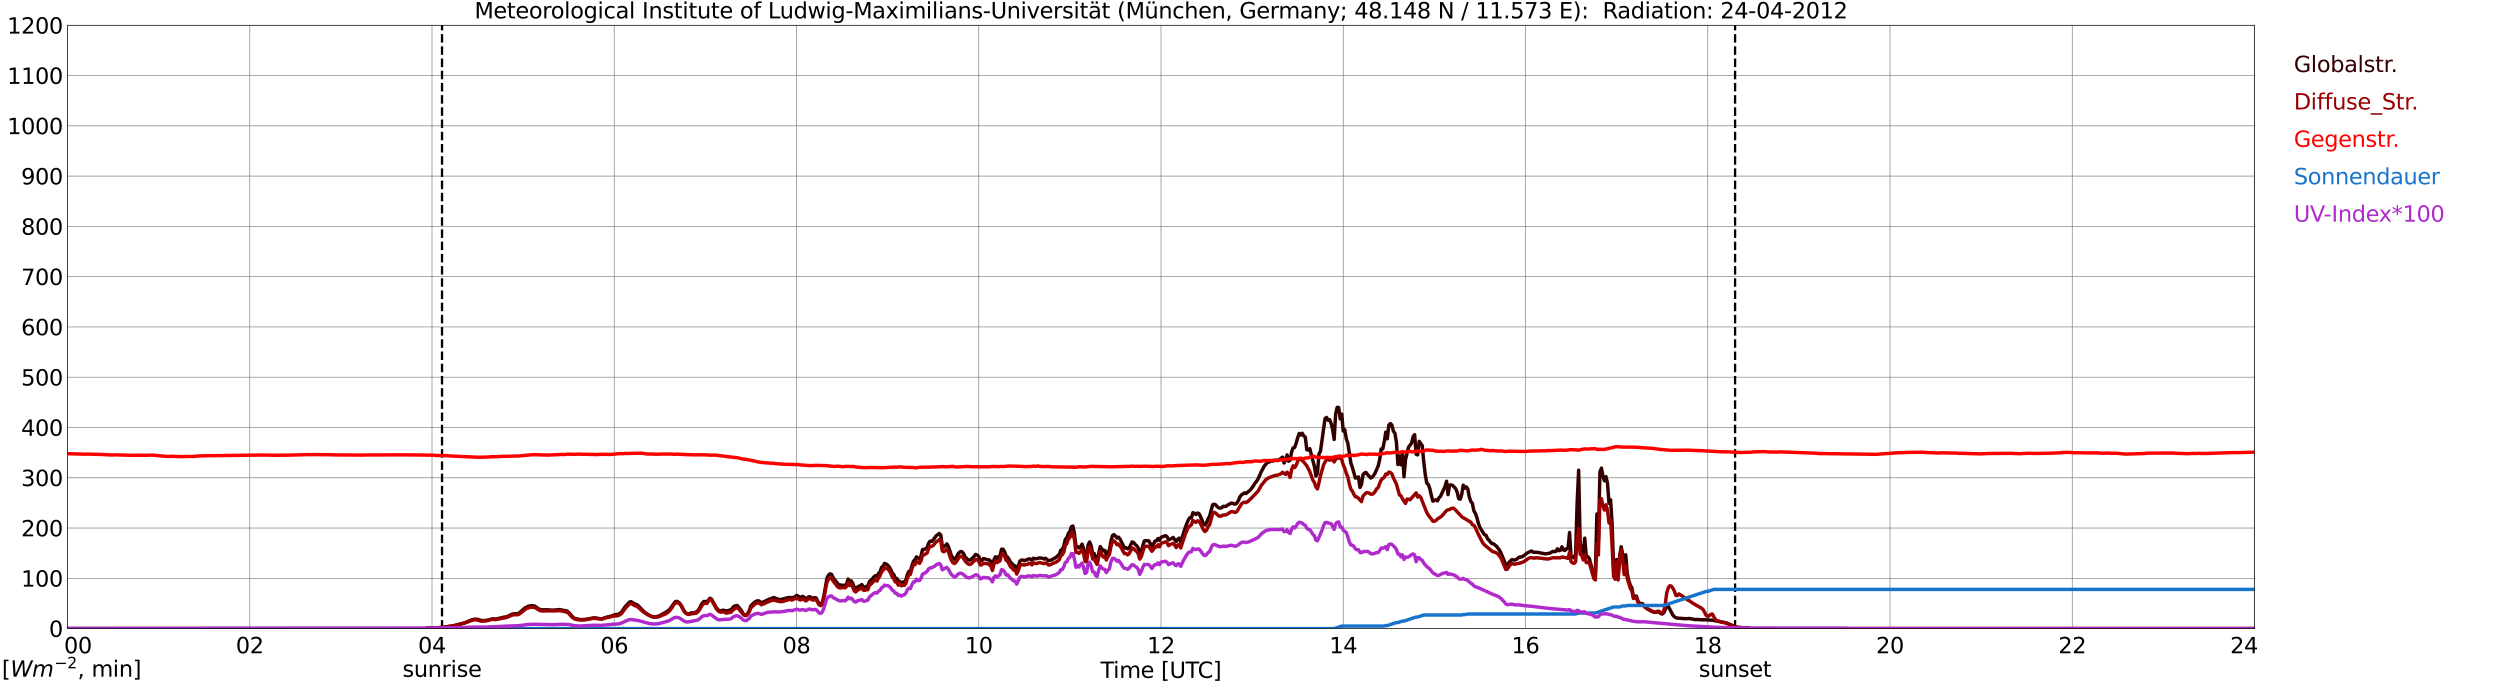 <?xml version="1.0" encoding="utf-8" standalone="no"?>
<!DOCTYPE svg PUBLIC "-//W3C//DTD SVG 1.1//EN"
  "http://www.w3.org/Graphics/SVG/1.1/DTD/svg11.dtd">
<svg xmlns:xlink="http://www.w3.org/1999/xlink" width="1085.4pt" height="296.64pt" viewBox="0 0 1085.4 296.64" xmlns="http://www.w3.org/2000/svg" version="1.1">
 <defs>
  <style type="text/css">*{stroke-linejoin: round; stroke-linecap: butt}</style>
 </defs>
 <g id="figure_1">
  <g id="patch_1">
   <path d="M 0 296.64 
L 1085.4 296.64 
L 1085.4 0 
L 0 0 
z
" style="fill: #ffffff"/>
  </g>
  <g id="axes_1">
   <g id="patch_2">
    <path d="M 29.306 272.909 
L 978.814 272.909 
L 978.814 10.976 
L 29.306 10.976 
z
" style="fill: #ffffff"/>
   </g>
   <g id="patch_3">
    <path d="M 978.814 272.909 
L 978.814 272.909 
L 978.814 10.976 
L 978.814 10.976 
z
" clip-path="url(#pa03b58ce3c)" style="fill: #d3d3d3; opacity: 0.25; stroke: #d3d3d3; stroke-linejoin: miter"/>
   </g>
   <g id="matplotlib.axis_1">
    <g id="xtick_1">
     <g id="line2d_1">
      <path d="M 29.306 272.909 
L 29.306 10.976 
" clip-path="url(#pa03b58ce3c)" style="fill: none; stroke: #808080; stroke-width: 0.3; stroke-linecap: square"/>
     </g>
     <g id="line2d_2"/>
     <g id="text_1">
      <!--    00 -->
      <g transform="translate(18.733 283.627) scale(0.095 -0.095)">
       <defs>
        <path id="DejaVuSans-20" transform="scale(0.016)"/>
        <path id="DejaVuSans-30" d="M 2034 4250 
Q 1547 4250 1301 3770 
Q 1056 3291 1056 2328 
Q 1056 1369 1301 889 
Q 1547 409 2034 409 
Q 2525 409 2770 889 
Q 3016 1369 3016 2328 
Q 3016 3291 2770 3770 
Q 2525 4250 2034 4250 
z
M 2034 4750 
Q 2819 4750 3233 4129 
Q 3647 3509 3647 2328 
Q 3647 1150 3233 529 
Q 2819 -91 2034 -91 
Q 1250 -91 836 529 
Q 422 1150 422 2328 
Q 422 3509 836 4129 
Q 1250 4750 2034 4750 
z
" transform="scale(0.016)"/>
       </defs>
       <use xlink:href="#DejaVuSans-20"/>
       <use xlink:href="#DejaVuSans-20" transform="translate(31.787 0)"/>
       <use xlink:href="#DejaVuSans-20" transform="translate(63.574 0)"/>
       <use xlink:href="#DejaVuSans-30" transform="translate(95.361 0)"/>
       <use xlink:href="#DejaVuSans-30" transform="translate(158.984 0)"/>
      </g>
     </g>
    </g>
    <g id="xtick_2">
     <g id="line2d_3">
      <path d="M 108.431 272.909 
L 108.431 10.976 
" clip-path="url(#pa03b58ce3c)" style="fill: none; stroke: #808080; stroke-width: 0.3; stroke-linecap: square"/>
     </g>
     <g id="line2d_4"/>
     <g id="text_2">
      <!-- 02 -->
      <g transform="translate(102.387 283.627) scale(0.095 -0.095)">
       <defs>
        <path id="DejaVuSans-32" d="M 1228 531 
L 3431 531 
L 3431 0 
L 469 0 
L 469 531 
Q 828 903 1448 1529 
Q 2069 2156 2228 2338 
Q 2531 2678 2651 2914 
Q 2772 3150 2772 3378 
Q 2772 3750 2511 3984 
Q 2250 4219 1831 4219 
Q 1534 4219 1204 4116 
Q 875 4013 500 3803 
L 500 4441 
Q 881 4594 1212 4672 
Q 1544 4750 1819 4750 
Q 2544 4750 2975 4387 
Q 3406 4025 3406 3419 
Q 3406 3131 3298 2873 
Q 3191 2616 2906 2266 
Q 2828 2175 2409 1742 
Q 1991 1309 1228 531 
z
" transform="scale(0.016)"/>
       </defs>
       <use xlink:href="#DejaVuSans-30"/>
       <use xlink:href="#DejaVuSans-32" transform="translate(63.623 0)"/>
      </g>
     </g>
    </g>
    <g id="xtick_3">
     <g id="line2d_5">
      <path d="M 187.557 272.909 
L 187.557 10.976 
" clip-path="url(#pa03b58ce3c)" style="fill: none; stroke: #808080; stroke-width: 0.3; stroke-linecap: square"/>
     </g>
     <g id="line2d_6"/>
     <g id="text_3">
      <!-- 04 -->
      <g transform="translate(181.513 283.627) scale(0.095 -0.095)">
       <defs>
        <path id="DejaVuSans-34" d="M 2419 4116 
L 825 1625 
L 2419 1625 
L 2419 4116 
z
M 2253 4666 
L 3047 4666 
L 3047 1625 
L 3713 1625 
L 3713 1100 
L 3047 1100 
L 3047 0 
L 2419 0 
L 2419 1100 
L 313 1100 
L 313 1709 
L 2253 4666 
z
" transform="scale(0.016)"/>
       </defs>
       <use xlink:href="#DejaVuSans-30"/>
       <use xlink:href="#DejaVuSans-34" transform="translate(63.623 0)"/>
      </g>
     </g>
    </g>
    <g id="xtick_4">
     <g id="line2d_7">
      <path d="M 266.683 272.909 
L 266.683 10.976 
" clip-path="url(#pa03b58ce3c)" style="fill: none; stroke: #808080; stroke-width: 0.3; stroke-linecap: square"/>
     </g>
     <g id="line2d_8"/>
     <g id="text_4">
      <!-- 06 -->
      <g transform="translate(260.638 283.627) scale(0.095 -0.095)">
       <defs>
        <path id="DejaVuSans-36" d="M 2113 2584 
Q 1688 2584 1439 2293 
Q 1191 2003 1191 1497 
Q 1191 994 1439 701 
Q 1688 409 2113 409 
Q 2538 409 2786 701 
Q 3034 994 3034 1497 
Q 3034 2003 2786 2293 
Q 2538 2584 2113 2584 
z
M 3366 4563 
L 3366 3988 
Q 3128 4100 2886 4159 
Q 2644 4219 2406 4219 
Q 1781 4219 1451 3797 
Q 1122 3375 1075 2522 
Q 1259 2794 1537 2939 
Q 1816 3084 2150 3084 
Q 2853 3084 3261 2657 
Q 3669 2231 3669 1497 
Q 3669 778 3244 343 
Q 2819 -91 2113 -91 
Q 1303 -91 875 529 
Q 447 1150 447 2328 
Q 447 3434 972 4092 
Q 1497 4750 2381 4750 
Q 2619 4750 2861 4703 
Q 3103 4656 3366 4563 
z
" transform="scale(0.016)"/>
       </defs>
       <use xlink:href="#DejaVuSans-30"/>
       <use xlink:href="#DejaVuSans-36" transform="translate(63.623 0)"/>
      </g>
     </g>
    </g>
    <g id="xtick_5">
     <g id="line2d_9">
      <path d="M 345.808 272.909 
L 345.808 10.976 
" clip-path="url(#pa03b58ce3c)" style="fill: none; stroke: #808080; stroke-width: 0.3; stroke-linecap: square"/>
     </g>
     <g id="line2d_10"/>
     <g id="text_5">
      <!-- 08 -->
      <g transform="translate(339.764 283.627) scale(0.095 -0.095)">
       <defs>
        <path id="DejaVuSans-38" d="M 2034 2216 
Q 1584 2216 1326 1975 
Q 1069 1734 1069 1313 
Q 1069 891 1326 650 
Q 1584 409 2034 409 
Q 2484 409 2743 651 
Q 3003 894 3003 1313 
Q 3003 1734 2745 1975 
Q 2488 2216 2034 2216 
z
M 1403 2484 
Q 997 2584 770 2862 
Q 544 3141 544 3541 
Q 544 4100 942 4425 
Q 1341 4750 2034 4750 
Q 2731 4750 3128 4425 
Q 3525 4100 3525 3541 
Q 3525 3141 3298 2862 
Q 3072 2584 2669 2484 
Q 3125 2378 3379 2068 
Q 3634 1759 3634 1313 
Q 3634 634 3220 271 
Q 2806 -91 2034 -91 
Q 1263 -91 848 271 
Q 434 634 434 1313 
Q 434 1759 690 2068 
Q 947 2378 1403 2484 
z
M 1172 3481 
Q 1172 3119 1398 2916 
Q 1625 2713 2034 2713 
Q 2441 2713 2670 2916 
Q 2900 3119 2900 3481 
Q 2900 3844 2670 4047 
Q 2441 4250 2034 4250 
Q 1625 4250 1398 4047 
Q 1172 3844 1172 3481 
z
" transform="scale(0.016)"/>
       </defs>
       <use xlink:href="#DejaVuSans-30"/>
       <use xlink:href="#DejaVuSans-38" transform="translate(63.623 0)"/>
      </g>
     </g>
    </g>
    <g id="xtick_6">
     <g id="line2d_11">
      <path d="M 424.934 272.909 
L 424.934 10.976 
" clip-path="url(#pa03b58ce3c)" style="fill: none; stroke: #808080; stroke-width: 0.3; stroke-linecap: square"/>
     </g>
     <g id="line2d_12"/>
     <g id="text_6">
      <!-- 10 -->
      <g transform="translate(418.89 283.627) scale(0.095 -0.095)">
       <defs>
        <path id="DejaVuSans-31" d="M 794 531 
L 1825 531 
L 1825 4091 
L 703 3866 
L 703 4441 
L 1819 4666 
L 2450 4666 
L 2450 531 
L 3481 531 
L 3481 0 
L 794 0 
L 794 531 
z
" transform="scale(0.016)"/>
       </defs>
       <use xlink:href="#DejaVuSans-31"/>
       <use xlink:href="#DejaVuSans-30" transform="translate(63.623 0)"/>
      </g>
     </g>
    </g>
    <g id="xtick_7">
     <g id="line2d_13">
      <path d="M 504.06 272.909 
L 504.06 10.976 
" clip-path="url(#pa03b58ce3c)" style="fill: none; stroke: #808080; stroke-width: 0.3; stroke-linecap: square"/>
     </g>
     <g id="line2d_14"/>
     <g id="text_7">
      <!-- 12 -->
      <g transform="translate(498.015 283.627) scale(0.095 -0.095)">
       <use xlink:href="#DejaVuSans-31"/>
       <use xlink:href="#DejaVuSans-32" transform="translate(63.623 0)"/>
      </g>
     </g>
    </g>
    <g id="xtick_8">
     <g id="line2d_15">
      <path d="M 583.185 272.909 
L 583.185 10.976 
" clip-path="url(#pa03b58ce3c)" style="fill: none; stroke: #808080; stroke-width: 0.3; stroke-linecap: square"/>
     </g>
     <g id="line2d_16"/>
     <g id="text_8">
      <!-- 14 -->
      <g transform="translate(577.141 283.627) scale(0.095 -0.095)">
       <use xlink:href="#DejaVuSans-31"/>
       <use xlink:href="#DejaVuSans-34" transform="translate(63.623 0)"/>
      </g>
     </g>
    </g>
    <g id="xtick_9">
     <g id="line2d_17">
      <path d="M 662.311 272.909 
L 662.311 10.976 
" clip-path="url(#pa03b58ce3c)" style="fill: none; stroke: #808080; stroke-width: 0.3; stroke-linecap: square"/>
     </g>
     <g id="line2d_18"/>
     <g id="text_9">
      <!-- 16 -->
      <g transform="translate(656.267 283.627) scale(0.095 -0.095)">
       <use xlink:href="#DejaVuSans-31"/>
       <use xlink:href="#DejaVuSans-36" transform="translate(63.623 0)"/>
      </g>
     </g>
    </g>
    <g id="xtick_10">
     <g id="line2d_19">
      <path d="M 741.437 272.909 
L 741.437 10.976 
" clip-path="url(#pa03b58ce3c)" style="fill: none; stroke: #808080; stroke-width: 0.3; stroke-linecap: square"/>
     </g>
     <g id="line2d_20"/>
     <g id="text_10">
      <!-- 18 -->
      <g transform="translate(735.392 283.627) scale(0.095 -0.095)">
       <use xlink:href="#DejaVuSans-31"/>
       <use xlink:href="#DejaVuSans-38" transform="translate(63.623 0)"/>
      </g>
     </g>
    </g>
    <g id="xtick_11">
     <g id="line2d_21">
      <path d="M 820.562 272.909 
L 820.562 10.976 
" clip-path="url(#pa03b58ce3c)" style="fill: none; stroke: #808080; stroke-width: 0.3; stroke-linecap: square"/>
     </g>
     <g id="line2d_22"/>
     <g id="text_11">
      <!-- 20 -->
      <g transform="translate(814.518 283.627) scale(0.095 -0.095)">
       <use xlink:href="#DejaVuSans-32"/>
       <use xlink:href="#DejaVuSans-30" transform="translate(63.623 0)"/>
      </g>
     </g>
    </g>
    <g id="xtick_12">
     <g id="line2d_23">
      <path d="M 899.688 272.909 
L 899.688 10.976 
" clip-path="url(#pa03b58ce3c)" style="fill: none; stroke: #808080; stroke-width: 0.3; stroke-linecap: square"/>
     </g>
     <g id="line2d_24"/>
     <g id="text_12">
      <!-- 22 -->
      <g transform="translate(893.644 283.627) scale(0.095 -0.095)">
       <use xlink:href="#DejaVuSans-32"/>
       <use xlink:href="#DejaVuSans-32" transform="translate(63.623 0)"/>
      </g>
     </g>
    </g>
    <g id="xtick_13">
     <g id="line2d_25">
      <path d="M 978.814 272.909 
L 978.814 10.976 
" clip-path="url(#pa03b58ce3c)" style="fill: none; stroke: #808080; stroke-width: 0.3; stroke-linecap: square"/>
     </g>
     <g id="line2d_26"/>
     <g id="text_13">
      <!-- 24    -->
      <g transform="translate(968.241 283.627) scale(0.095 -0.095)">
       <use xlink:href="#DejaVuSans-32"/>
       <use xlink:href="#DejaVuSans-34" transform="translate(63.623 0)"/>
       <use xlink:href="#DejaVuSans-20" transform="translate(127.246 0)"/>
       <use xlink:href="#DejaVuSans-20" transform="translate(159.033 0)"/>
       <use xlink:href="#DejaVuSans-20" transform="translate(190.82 0)"/>
      </g>
     </g>
    </g>
    <g id="text_14">
     <!-- Time [UTC] -->
     <g transform="translate(477.806 294.322) scale(0.095 -0.095)">
      <defs>
       <path id="DejaVuSans-54" d="M -19 4666 
L 3928 4666 
L 3928 4134 
L 2272 4134 
L 2272 0 
L 1638 0 
L 1638 4134 
L -19 4134 
L -19 4666 
z
" transform="scale(0.016)"/>
       <path id="DejaVuSans-69" d="M 603 3500 
L 1178 3500 
L 1178 0 
L 603 0 
L 603 3500 
z
M 603 4863 
L 1178 4863 
L 1178 4134 
L 603 4134 
L 603 4863 
z
" transform="scale(0.016)"/>
       <path id="DejaVuSans-6d" d="M 3328 2828 
Q 3544 3216 3844 3400 
Q 4144 3584 4550 3584 
Q 5097 3584 5394 3201 
Q 5691 2819 5691 2113 
L 5691 0 
L 5113 0 
L 5113 2094 
Q 5113 2597 4934 2840 
Q 4756 3084 4391 3084 
Q 3944 3084 3684 2787 
Q 3425 2491 3425 1978 
L 3425 0 
L 2847 0 
L 2847 2094 
Q 2847 2600 2669 2842 
Q 2491 3084 2119 3084 
Q 1678 3084 1418 2786 
Q 1159 2488 1159 1978 
L 1159 0 
L 581 0 
L 581 3500 
L 1159 3500 
L 1159 2956 
Q 1356 3278 1631 3431 
Q 1906 3584 2284 3584 
Q 2666 3584 2933 3390 
Q 3200 3197 3328 2828 
z
" transform="scale(0.016)"/>
       <path id="DejaVuSans-65" d="M 3597 1894 
L 3597 1613 
L 953 1613 
Q 991 1019 1311 708 
Q 1631 397 2203 397 
Q 2534 397 2845 478 
Q 3156 559 3463 722 
L 3463 178 
Q 3153 47 2828 -22 
Q 2503 -91 2169 -91 
Q 1331 -91 842 396 
Q 353 884 353 1716 
Q 353 2575 817 3079 
Q 1281 3584 2069 3584 
Q 2775 3584 3186 3129 
Q 3597 2675 3597 1894 
z
M 3022 2063 
Q 3016 2534 2758 2815 
Q 2500 3097 2075 3097 
Q 1594 3097 1305 2825 
Q 1016 2553 972 2059 
L 3022 2063 
z
" transform="scale(0.016)"/>
       <path id="DejaVuSans-5b" d="M 550 4863 
L 1875 4863 
L 1875 4416 
L 1125 4416 
L 1125 -397 
L 1875 -397 
L 1875 -844 
L 550 -844 
L 550 4863 
z
" transform="scale(0.016)"/>
       <path id="DejaVuSans-55" d="M 556 4666 
L 1191 4666 
L 1191 1831 
Q 1191 1081 1462 751 
Q 1734 422 2344 422 
Q 2950 422 3222 751 
Q 3494 1081 3494 1831 
L 3494 4666 
L 4128 4666 
L 4128 1753 
Q 4128 841 3676 375 
Q 3225 -91 2344 -91 
Q 1459 -91 1007 375 
Q 556 841 556 1753 
L 556 4666 
z
" transform="scale(0.016)"/>
       <path id="DejaVuSans-43" d="M 4122 4306 
L 4122 3641 
Q 3803 3938 3442 4084 
Q 3081 4231 2675 4231 
Q 1875 4231 1450 3742 
Q 1025 3253 1025 2328 
Q 1025 1406 1450 917 
Q 1875 428 2675 428 
Q 3081 428 3442 575 
Q 3803 722 4122 1019 
L 4122 359 
Q 3791 134 3420 21 
Q 3050 -91 2638 -91 
Q 1578 -91 968 557 
Q 359 1206 359 2328 
Q 359 3453 968 4101 
Q 1578 4750 2638 4750 
Q 3056 4750 3426 4639 
Q 3797 4528 4122 4306 
z
" transform="scale(0.016)"/>
       <path id="DejaVuSans-5d" d="M 1947 4863 
L 1947 -844 
L 622 -844 
L 622 -397 
L 1369 -397 
L 1369 4416 
L 622 4416 
L 622 4863 
L 1947 4863 
z
" transform="scale(0.016)"/>
      </defs>
      <use xlink:href="#DejaVuSans-54"/>
      <use xlink:href="#DejaVuSans-69" transform="translate(57.959 0)"/>
      <use xlink:href="#DejaVuSans-6d" transform="translate(85.742 0)"/>
      <use xlink:href="#DejaVuSans-65" transform="translate(183.154 0)"/>
      <use xlink:href="#DejaVuSans-20" transform="translate(244.678 0)"/>
      <use xlink:href="#DejaVuSans-5b" transform="translate(276.465 0)"/>
      <use xlink:href="#DejaVuSans-55" transform="translate(315.479 0)"/>
      <use xlink:href="#DejaVuSans-54" transform="translate(388.672 0)"/>
      <use xlink:href="#DejaVuSans-43" transform="translate(443.881 0)"/>
      <use xlink:href="#DejaVuSans-5d" transform="translate(513.705 0)"/>
     </g>
    </g>
   </g>
   <g id="matplotlib.axis_2">
    <g id="ytick_1">
     <g id="line2d_27">
      <path d="M 29.306 272.909 
L 978.814 272.909 
" clip-path="url(#pa03b58ce3c)" style="fill: none; stroke: #808080; stroke-width: 0.3; stroke-linecap: square"/>
     </g>
     <g id="line2d_28"/>
     <g id="text_15">
      <!-- 0 -->
      <g transform="translate(21.261 276.518) scale(0.095 -0.095)">
       <use xlink:href="#DejaVuSans-30"/>
      </g>
     </g>
    </g>
    <g id="ytick_2">
     <g id="line2d_29">
      <path d="M 29.306 251.081 
L 978.814 251.081 
" clip-path="url(#pa03b58ce3c)" style="fill: none; stroke: #808080; stroke-width: 0.3; stroke-linecap: square"/>
     </g>
     <g id="line2d_30"/>
     <g id="text_16">
      <!-- 100 -->
      <g transform="translate(9.173 254.69) scale(0.095 -0.095)">
       <use xlink:href="#DejaVuSans-31"/>
       <use xlink:href="#DejaVuSans-30" transform="translate(63.623 0)"/>
       <use xlink:href="#DejaVuSans-30" transform="translate(127.246 0)"/>
      </g>
     </g>
    </g>
    <g id="ytick_3">
     <g id="line2d_31">
      <path d="M 29.306 229.253 
L 978.814 229.253 
" clip-path="url(#pa03b58ce3c)" style="fill: none; stroke: #808080; stroke-width: 0.3; stroke-linecap: square"/>
     </g>
     <g id="line2d_32"/>
     <g id="text_17">
      <!-- 200 -->
      <g transform="translate(9.173 232.863) scale(0.095 -0.095)">
       <use xlink:href="#DejaVuSans-32"/>
       <use xlink:href="#DejaVuSans-30" transform="translate(63.623 0)"/>
       <use xlink:href="#DejaVuSans-30" transform="translate(127.246 0)"/>
      </g>
     </g>
    </g>
    <g id="ytick_4">
     <g id="line2d_33">
      <path d="M 29.306 207.426 
L 978.814 207.426 
" clip-path="url(#pa03b58ce3c)" style="fill: none; stroke: #808080; stroke-width: 0.3; stroke-linecap: square"/>
     </g>
     <g id="line2d_34"/>
     <g id="text_18">
      <!-- 300 -->
      <g transform="translate(9.173 211.035) scale(0.095 -0.095)">
       <defs>
        <path id="DejaVuSans-33" d="M 2597 2516 
Q 3050 2419 3304 2112 
Q 3559 1806 3559 1356 
Q 3559 666 3084 287 
Q 2609 -91 1734 -91 
Q 1441 -91 1130 -33 
Q 819 25 488 141 
L 488 750 
Q 750 597 1062 519 
Q 1375 441 1716 441 
Q 2309 441 2620 675 
Q 2931 909 2931 1356 
Q 2931 1769 2642 2001 
Q 2353 2234 1838 2234 
L 1294 2234 
L 1294 2753 
L 1863 2753 
Q 2328 2753 2575 2939 
Q 2822 3125 2822 3475 
Q 2822 3834 2567 4026 
Q 2313 4219 1838 4219 
Q 1578 4219 1281 4162 
Q 984 4106 628 3988 
L 628 4550 
Q 988 4650 1302 4700 
Q 1616 4750 1894 4750 
Q 2613 4750 3031 4423 
Q 3450 4097 3450 3541 
Q 3450 3153 3228 2886 
Q 3006 2619 2597 2516 
z
" transform="scale(0.016)"/>
       </defs>
       <use xlink:href="#DejaVuSans-33"/>
       <use xlink:href="#DejaVuSans-30" transform="translate(63.623 0)"/>
       <use xlink:href="#DejaVuSans-30" transform="translate(127.246 0)"/>
      </g>
     </g>
    </g>
    <g id="ytick_5">
     <g id="line2d_35">
      <path d="M 29.306 185.598 
L 978.814 185.598 
" clip-path="url(#pa03b58ce3c)" style="fill: none; stroke: #808080; stroke-width: 0.3; stroke-linecap: square"/>
     </g>
     <g id="line2d_36"/>
     <g id="text_19">
      <!-- 400 -->
      <g transform="translate(9.173 189.207) scale(0.095 -0.095)">
       <use xlink:href="#DejaVuSans-34"/>
       <use xlink:href="#DejaVuSans-30" transform="translate(63.623 0)"/>
       <use xlink:href="#DejaVuSans-30" transform="translate(127.246 0)"/>
      </g>
     </g>
    </g>
    <g id="ytick_6">
     <g id="line2d_37">
      <path d="M 29.306 163.77 
L 978.814 163.77 
" clip-path="url(#pa03b58ce3c)" style="fill: none; stroke: #808080; stroke-width: 0.3; stroke-linecap: square"/>
     </g>
     <g id="line2d_38"/>
     <g id="text_20">
      <!-- 500 -->
      <g transform="translate(9.173 167.379) scale(0.095 -0.095)">
       <defs>
        <path id="DejaVuSans-35" d="M 691 4666 
L 3169 4666 
L 3169 4134 
L 1269 4134 
L 1269 2991 
Q 1406 3038 1543 3061 
Q 1681 3084 1819 3084 
Q 2600 3084 3056 2656 
Q 3513 2228 3513 1497 
Q 3513 744 3044 326 
Q 2575 -91 1722 -91 
Q 1428 -91 1123 -41 
Q 819 9 494 109 
L 494 744 
Q 775 591 1075 516 
Q 1375 441 1709 441 
Q 2250 441 2565 725 
Q 2881 1009 2881 1497 
Q 2881 1984 2565 2268 
Q 2250 2553 1709 2553 
Q 1456 2553 1204 2497 
Q 953 2441 691 2322 
L 691 4666 
z
" transform="scale(0.016)"/>
       </defs>
       <use xlink:href="#DejaVuSans-35"/>
       <use xlink:href="#DejaVuSans-30" transform="translate(63.623 0)"/>
       <use xlink:href="#DejaVuSans-30" transform="translate(127.246 0)"/>
      </g>
     </g>
    </g>
    <g id="ytick_7">
     <g id="line2d_39">
      <path d="M 29.306 141.942 
L 978.814 141.942 
" clip-path="url(#pa03b58ce3c)" style="fill: none; stroke: #808080; stroke-width: 0.3; stroke-linecap: square"/>
     </g>
     <g id="line2d_40"/>
     <g id="text_21">
      <!-- 600 -->
      <g transform="translate(9.173 145.551) scale(0.095 -0.095)">
       <use xlink:href="#DejaVuSans-36"/>
       <use xlink:href="#DejaVuSans-30" transform="translate(63.623 0)"/>
       <use xlink:href="#DejaVuSans-30" transform="translate(127.246 0)"/>
      </g>
     </g>
    </g>
    <g id="ytick_8">
     <g id="line2d_41">
      <path d="M 29.306 120.114 
L 978.814 120.114 
" clip-path="url(#pa03b58ce3c)" style="fill: none; stroke: #808080; stroke-width: 0.3; stroke-linecap: square"/>
     </g>
     <g id="line2d_42"/>
     <g id="text_22">
      <!-- 700 -->
      <g transform="translate(9.173 123.724) scale(0.095 -0.095)">
       <defs>
        <path id="DejaVuSans-37" d="M 525 4666 
L 3525 4666 
L 3525 4397 
L 1831 0 
L 1172 0 
L 2766 4134 
L 525 4134 
L 525 4666 
z
" transform="scale(0.016)"/>
       </defs>
       <use xlink:href="#DejaVuSans-37"/>
       <use xlink:href="#DejaVuSans-30" transform="translate(63.623 0)"/>
       <use xlink:href="#DejaVuSans-30" transform="translate(127.246 0)"/>
      </g>
     </g>
    </g>
    <g id="ytick_9">
     <g id="line2d_43">
      <path d="M 29.306 98.287 
L 978.814 98.287 
" clip-path="url(#pa03b58ce3c)" style="fill: none; stroke: #808080; stroke-width: 0.3; stroke-linecap: square"/>
     </g>
     <g id="line2d_44"/>
     <g id="text_23">
      <!-- 800 -->
      <g transform="translate(9.173 101.896) scale(0.095 -0.095)">
       <use xlink:href="#DejaVuSans-38"/>
       <use xlink:href="#DejaVuSans-30" transform="translate(63.623 0)"/>
       <use xlink:href="#DejaVuSans-30" transform="translate(127.246 0)"/>
      </g>
     </g>
    </g>
    <g id="ytick_10">
     <g id="line2d_45">
      <path d="M 29.306 76.459 
L 978.814 76.459 
" clip-path="url(#pa03b58ce3c)" style="fill: none; stroke: #808080; stroke-width: 0.3; stroke-linecap: square"/>
     </g>
     <g id="line2d_46"/>
     <g id="text_24">
      <!-- 900 -->
      <g transform="translate(9.173 80.068) scale(0.095 -0.095)">
       <defs>
        <path id="DejaVuSans-39" d="M 703 97 
L 703 672 
Q 941 559 1184 500 
Q 1428 441 1663 441 
Q 2288 441 2617 861 
Q 2947 1281 2994 2138 
Q 2813 1869 2534 1725 
Q 2256 1581 1919 1581 
Q 1219 1581 811 2004 
Q 403 2428 403 3163 
Q 403 3881 828 4315 
Q 1253 4750 1959 4750 
Q 2769 4750 3195 4129 
Q 3622 3509 3622 2328 
Q 3622 1225 3098 567 
Q 2575 -91 1691 -91 
Q 1453 -91 1209 -44 
Q 966 3 703 97 
z
M 1959 2075 
Q 2384 2075 2632 2365 
Q 2881 2656 2881 3163 
Q 2881 3666 2632 3958 
Q 2384 4250 1959 4250 
Q 1534 4250 1286 3958 
Q 1038 3666 1038 3163 
Q 1038 2656 1286 2365 
Q 1534 2075 1959 2075 
z
" transform="scale(0.016)"/>
       </defs>
       <use xlink:href="#DejaVuSans-39"/>
       <use xlink:href="#DejaVuSans-30" transform="translate(63.623 0)"/>
       <use xlink:href="#DejaVuSans-30" transform="translate(127.246 0)"/>
      </g>
     </g>
    </g>
    <g id="ytick_11">
     <g id="line2d_47">
      <path d="M 29.306 54.631 
L 978.814 54.631 
" clip-path="url(#pa03b58ce3c)" style="fill: none; stroke: #808080; stroke-width: 0.3; stroke-linecap: square"/>
     </g>
     <g id="line2d_48"/>
     <g id="text_25">
      <!-- 1000 -->
      <g transform="translate(3.128 58.24) scale(0.095 -0.095)">
       <use xlink:href="#DejaVuSans-31"/>
       <use xlink:href="#DejaVuSans-30" transform="translate(63.623 0)"/>
       <use xlink:href="#DejaVuSans-30" transform="translate(127.246 0)"/>
       <use xlink:href="#DejaVuSans-30" transform="translate(190.869 0)"/>
      </g>
     </g>
    </g>
    <g id="ytick_12">
     <g id="line2d_49">
      <path d="M 29.306 32.803 
L 978.814 32.803 
" clip-path="url(#pa03b58ce3c)" style="fill: none; stroke: #808080; stroke-width: 0.3; stroke-linecap: square"/>
     </g>
     <g id="line2d_50"/>
     <g id="text_26">
      <!-- 1100 -->
      <g transform="translate(3.128 36.413) scale(0.095 -0.095)">
       <use xlink:href="#DejaVuSans-31"/>
       <use xlink:href="#DejaVuSans-31" transform="translate(63.623 0)"/>
       <use xlink:href="#DejaVuSans-30" transform="translate(127.246 0)"/>
       <use xlink:href="#DejaVuSans-30" transform="translate(190.869 0)"/>
      </g>
     </g>
    </g>
    <g id="ytick_13">
     <g id="line2d_51">
      <path d="M 29.306 10.976 
L 978.814 10.976 
" clip-path="url(#pa03b58ce3c)" style="fill: none; stroke: #808080; stroke-width: 0.3; stroke-linecap: square"/>
     </g>
     <g id="line2d_52"/>
     <g id="text_27">
      <!-- 1200 -->
      <g transform="translate(3.128 14.585) scale(0.095 -0.095)">
       <use xlink:href="#DejaVuSans-31"/>
       <use xlink:href="#DejaVuSans-32" transform="translate(63.623 0)"/>
       <use xlink:href="#DejaVuSans-30" transform="translate(127.246 0)"/>
       <use xlink:href="#DejaVuSans-30" transform="translate(190.869 0)"/>
      </g>
     </g>
    </g>
   </g>
   <g id="line2d_53">
    <path d="M 191.909 272.909 
L 191.909 10.976 
" clip-path="url(#pa03b58ce3c)" style="fill: none; stroke-dasharray: 3.7,1.6; stroke-dashoffset: 0; stroke: #000000"/>
   </g>
   <g id="line2d_54">
    <path d="M 753.306 272.909 
L 753.306 10.976 
" clip-path="url(#pa03b58ce3c)" style="fill: none; stroke-dasharray: 3.7,1.6; stroke-dashoffset: 0; stroke: #000000"/>
   </g>
   <g id="line2d_55">
    <path d="M 29.306 272.909 
L 184.92 272.909 
L 185.579 272.677 
L 187.557 272.56 
L 188.876 272.588 
L 192.832 272.352 
L 194.151 272.145 
L 196.788 271.7 
L 201.404 270.575 
L 204.701 269.152 
L 206.02 268.799 
L 207.339 268.886 
L 209.317 269.449 
L 211.295 269.331 
L 213.932 268.679 
L 214.592 268.768 
L 215.91 268.65 
L 218.548 267.998 
L 219.867 267.79 
L 220.526 267.554 
L 222.504 266.577 
L 225.142 266.369 
L 227.12 264.651 
L 227.779 264.029 
L 229.098 263.348 
L 229.757 263.11 
L 231.076 262.964 
L 231.736 263.051 
L 232.395 263.259 
L 233.714 264.296 
L 235.033 264.741 
L 238.329 264.769 
L 239.648 264.918 
L 240.967 264.828 
L 242.945 264.651 
L 246.242 265.304 
L 246.901 265.896 
L 248.88 268.087 
L 249.539 268.502 
L 252.176 269.034 
L 254.155 268.917 
L 255.473 268.679 
L 256.133 268.62 
L 256.792 268.412 
L 258.111 268.235 
L 258.77 268.294 
L 259.43 268.502 
L 260.089 268.532 
L 260.748 268.679 
L 261.408 268.62 
L 263.386 267.939 
L 264.705 267.672 
L 266.683 266.991 
L 267.342 266.814 
L 268.002 266.814 
L 268.661 266.577 
L 269.32 266.192 
L 269.98 265.57 
L 271.298 263.556 
L 273.277 261.423 
L 273.936 261.216 
L 275.914 262.342 
L 276.573 262.578 
L 277.233 263.11 
L 279.87 265.837 
L 281.849 267.14 
L 283.167 267.731 
L 283.827 267.849 
L 284.486 267.849 
L 286.464 267.347 
L 287.124 266.873 
L 289.102 265.806 
L 290.42 264.889 
L 291.08 264.119 
L 293.058 261.334 
L 293.717 261.067 
L 294.377 261.334 
L 295.036 261.838 
L 295.696 262.785 
L 297.014 265.304 
L 297.674 266.103 
L 298.333 266.487 
L 298.992 266.518 
L 300.311 266.044 
L 300.971 266.131 
L 301.63 265.985 
L 302.289 265.658 
L 302.949 265.156 
L 303.608 264.267 
L 304.267 262.903 
L 304.927 261.807 
L 305.586 261.126 
L 306.905 261.275 
L 308.224 259.736 
L 308.883 260.089 
L 310.202 262.401 
L 310.861 263.586 
L 311.521 264.533 
L 312.18 265.036 
L 312.839 265.184 
L 314.158 264.918 
L 315.477 265.332 
L 316.136 265.036 
L 317.455 264.769 
L 318.114 263.794 
L 318.774 263.171 
L 320.093 262.875 
L 321.411 264.444 
L 322.071 265.391 
L 322.73 266.607 
L 323.39 266.991 
L 324.049 267.05 
L 324.708 266.221 
L 325.368 264.948 
L 326.027 262.903 
L 328.005 261.187 
L 328.665 260.89 
L 329.324 260.832 
L 330.643 261.72 
L 333.94 260.15 
L 335.258 259.705 
L 335.918 259.408 
L 337.896 260.179 
L 338.555 260.297 
L 339.215 260.238 
L 341.193 259.705 
L 342.512 259.439 
L 343.171 259.38 
L 343.83 259.677 
L 344.49 259.321 
L 345.149 259.173 
L 345.808 258.492 
L 347.787 259.408 
L 348.446 258.906 
L 349.105 259.262 
L 349.765 259.882 
L 350.424 259.764 
L 351.083 259.114 
L 351.743 259.114 
L 352.402 259.587 
L 353.062 259.646 
L 353.721 259.469 
L 354.38 259.646 
L 355.04 261.039 
L 355.699 262.163 
L 356.359 262.342 
L 357.018 261.541 
L 357.677 258.758 
L 358.996 251.264 
L 359.655 249.723 
L 360.315 249.162 
L 360.974 249.311 
L 361.634 250.673 
L 362.293 251.649 
L 364.271 254.047 
L 364.93 253.988 
L 366.249 254.167 
L 366.909 254.109 
L 367.568 253.486 
L 368.227 251.413 
L 368.887 252.598 
L 369.546 252.153 
L 370.206 253.249 
L 370.865 254.938 
L 371.524 255.412 
L 372.843 254.552 
L 373.502 254.255 
L 374.162 253.781 
L 374.821 254.79 
L 375.481 254.966 
L 376.14 254.582 
L 376.799 254.462 
L 377.459 252.509 
L 378.777 251.264 
L 379.437 250.465 
L 380.096 249.931 
L 380.756 250.228 
L 381.415 248.983 
L 382.074 248.333 
L 382.734 246.318 
L 383.393 245.786 
L 384.053 244.6 
L 384.712 244.867 
L 385.371 245.312 
L 386.031 246.082 
L 386.69 247.178 
L 387.349 248.748 
L 388.009 249.398 
L 388.668 251.057 
L 389.328 251.116 
L 389.987 252.391 
L 390.646 252.391 
L 391.306 253.338 
L 391.965 252.716 
L 392.624 252.685 
L 393.284 251.856 
L 393.943 249.457 
L 394.603 248.095 
L 395.262 248.067 
L 395.921 245.578 
L 396.581 243.622 
L 397.24 243.062 
L 397.899 241.758 
L 399.218 242.765 
L 399.878 241.372 
L 400.537 238.558 
L 401.196 238.589 
L 402.515 237.788 
L 403.175 235.804 
L 403.834 234.946 
L 404.493 235.035 
L 405.153 234.383 
L 406.471 232.606 
L 407.79 231.6 
L 408.45 232.309 
L 409.109 237.107 
L 409.768 237.522 
L 410.428 236.93 
L 411.087 236.131 
L 411.746 237.227 
L 413.065 241.254 
L 413.725 242.173 
L 414.384 242.765 
L 415.043 242.319 
L 415.703 240.87 
L 416.362 239.951 
L 417.022 239.477 
L 417.681 239.565 
L 418.34 240.366 
L 419 241.728 
L 420.318 243.09 
L 420.978 243.208 
L 421.637 242.824 
L 422.297 242.232 
L 423.615 240.722 
L 424.275 241.016 
L 424.934 241.551 
L 425.593 243.356 
L 426.253 243.328 
L 426.912 242.527 
L 427.572 242.647 
L 428.89 243.062 
L 429.55 243.12 
L 430.209 243.86 
L 430.869 245.399 
L 431.528 243.062 
L 432.187 241.728 
L 432.847 242.616 
L 433.506 241.669 
L 434.165 241.254 
L 434.825 238.441 
L 435.484 238.469 
L 436.144 239.506 
L 436.803 241.49 
L 437.462 241.905 
L 438.122 242.913 
L 438.781 244.157 
L 439.44 244.69 
L 440.1 245.607 
L 440.759 245.696 
L 441.419 247.355 
L 442.078 246.052 
L 442.737 243.684 
L 443.397 243.149 
L 444.056 243.149 
L 444.716 243.446 
L 445.375 243.12 
L 446.034 243.031 
L 446.694 242.616 
L 447.353 242.706 
L 448.012 243.238 
L 448.672 242.35 
L 449.331 242.616 
L 449.991 242.586 
L 451.309 242.232 
L 452.628 242.378 
L 453.287 242.706 
L 453.947 242.378 
L 455.266 243.446 
L 456.584 243.062 
L 458.563 241.935 
L 459.222 241.254 
L 459.881 240.809 
L 460.541 238.914 
L 461.2 238.53 
L 461.859 237.048 
L 462.519 234.145 
L 463.178 233.553 
L 463.838 231.6 
L 464.497 230.74 
L 465.156 228.697 
L 465.816 228.371 
L 466.475 231.718 
L 467.134 237.107 
L 467.794 237.314 
L 468.453 237.908 
L 469.113 237.345 
L 469.772 236.249 
L 470.431 238.026 
L 471.091 241.758 
L 471.75 241.876 
L 472.409 236.605 
L 473.069 235.302 
L 473.728 236.871 
L 474.388 240.543 
L 475.047 240.307 
L 475.706 242.439 
L 476.366 243.356 
L 477.685 237.314 
L 479.003 239.181 
L 479.663 238.945 
L 480.322 240.781 
L 481.641 238.796 
L 482.3 235.212 
L 482.96 232.606 
L 483.619 232.102 
L 484.278 232.724 
L 484.938 233.584 
L 485.597 233.198 
L 486.256 234.027 
L 488.235 237.995 
L 488.894 237.76 
L 489.553 238.292 
L 490.213 237.995 
L 491.532 235.271 
L 492.191 235.537 
L 492.85 236.398 
L 493.51 236.93 
L 494.169 237.908 
L 494.828 240.543 
L 495.488 239.713 
L 496.147 236.989 
L 496.807 234.887 
L 497.466 234.708 
L 498.785 234.828 
L 500.103 237.227 
L 500.763 236.308 
L 501.422 234.915 
L 502.082 234.828 
L 502.741 233.82 
L 503.4 234.621 
L 504.06 233.346 
L 504.719 232.99 
L 505.379 232.842 
L 506.038 232.547 
L 506.697 233.021 
L 507.357 234.413 
L 508.675 233.761 
L 509.335 233.346 
L 510.654 235.182 
L 511.313 234.117 
L 511.972 233.643 
L 512.632 235.271 
L 514.61 228.994 
L 515.929 225.676 
L 516.588 224.787 
L 517.247 224.816 
L 517.907 222.596 
L 518.566 222.862 
L 519.226 223.395 
L 519.885 222.744 
L 520.544 222.98 
L 521.204 224.255 
L 522.522 227.394 
L 523.182 227.896 
L 523.841 226.948 
L 524.501 225.261 
L 525.16 224.106 
L 526.479 219.16 
L 527.138 218.894 
L 527.797 219.189 
L 528.457 219.959 
L 529.116 220.463 
L 529.776 220.64 
L 530.435 220.404 
L 531.094 219.811 
L 531.754 219.9 
L 532.413 219.782 
L 533.073 219.189 
L 533.732 218.922 
L 534.391 218.479 
L 535.051 218.449 
L 535.71 218.774 
L 536.369 218.863 
L 537.029 218.359 
L 537.688 217.235 
L 538.348 215.665 
L 539.007 214.864 
L 540.326 213.976 
L 540.985 214.273 
L 542.963 212.614 
L 544.282 210.719 
L 544.941 209.652 
L 545.601 208.884 
L 546.26 207.816 
L 547.579 204.826 
L 548.898 202.366 
L 550.216 200.796 
L 550.876 200.679 
L 551.535 200.264 
L 552.195 200.115 
L 552.854 200.146 
L 553.513 199.79 
L 554.173 199.939 
L 554.832 199.967 
L 556.81 198.487 
L 557.47 201.004 
L 558.129 199.76 
L 558.788 197.509 
L 559.448 200.233 
L 560.107 199.821 
L 560.766 196.237 
L 561.426 194.429 
L 562.085 194.252 
L 562.745 192.415 
L 563.404 190.016 
L 564.063 188.18 
L 564.723 188.892 
L 565.382 188.09 
L 566.042 189.276 
L 566.701 189.749 
L 567.36 195.228 
L 568.02 195.436 
L 568.679 194.785 
L 569.998 200.028 
L 570.657 202.455 
L 571.317 206.662 
L 571.976 205.566 
L 572.635 197.094 
L 573.295 195.94 
L 575.273 181.723 
L 575.932 181.221 
L 576.592 182.435 
L 577.251 182.197 
L 577.91 183.828 
L 578.57 186.344 
L 579.229 190.786 
L 579.889 179.68 
L 580.548 176.867 
L 581.207 176.926 
L 581.867 181.872 
L 582.526 179.798 
L 583.185 187.143 
L 583.845 186.58 
L 584.504 190.52 
L 585.164 192.356 
L 586.482 200.975 
L 587.142 202.96 
L 588.46 207.55 
L 589.12 207.432 
L 589.779 207.046 
L 590.439 211.636 
L 591.098 210.333 
L 591.757 206.129 
L 592.417 205.328 
L 593.076 205.121 
L 593.736 206.039 
L 594.395 206.662 
L 595.054 207.519 
L 595.714 207.253 
L 596.373 206.424 
L 597.032 205.328 
L 598.351 202.307 
L 599.011 199.465 
L 599.67 194.903 
L 600.329 194.903 
L 600.989 191.792 
L 601.648 187.588 
L 602.307 190.489 
L 602.967 184.567 
L 603.626 183.886 
L 604.286 184.537 
L 604.945 187.174 
L 605.604 188.062 
L 606.264 191.971 
L 606.923 201.685 
L 607.582 198.013 
L 608.242 201.805 
L 608.901 196.444 
L 609.561 206.987 
L 610.22 199.524 
L 611.539 194.104 
L 612.858 192.386 
L 613.517 189.601 
L 614.176 188.713 
L 614.836 197.243 
L 615.495 197.481 
L 616.154 191.616 
L 617.473 193.451 
L 618.133 200.471 
L 618.792 206.039 
L 619.451 209.8 
L 620.111 210.305 
L 620.77 212.14 
L 621.429 215.131 
L 622.089 217.591 
L 623.408 216.969 
L 624.067 217.471 
L 624.726 216.139 
L 625.386 215.545 
L 627.364 211.252 
L 628.023 208.943 
L 628.683 214.747 
L 629.342 210.599 
L 630.001 210.54 
L 630.661 210.719 
L 631.98 212.14 
L 632.639 213.62 
L 633.298 216.464 
L 633.958 216.731 
L 634.617 214.688 
L 635.276 210.63 
L 635.936 211.992 
L 636.595 211.37 
L 637.255 212.258 
L 637.914 215.814 
L 638.573 217.737 
L 639.233 218.538 
L 639.892 221.795 
L 640.552 222.89 
L 641.211 224.728 
L 641.87 227.276 
L 642.53 229.022 
L 643.848 231.154 
L 644.508 232.161 
L 645.167 232.399 
L 645.827 233.879 
L 646.486 234.531 
L 647.145 235.42 
L 647.805 236.042 
L 648.464 236.101 
L 649.783 237.227 
L 651.102 238.973 
L 652.42 241.876 
L 653.739 245.312 
L 654.399 245.222 
L 655.058 244.275 
L 656.377 242.972 
L 657.695 243.179 
L 658.355 242.854 
L 659.674 241.846 
L 660.333 241.846 
L 660.992 241.638 
L 662.311 240.691 
L 662.97 240.128 
L 664.949 239.211 
L 665.608 239.744 
L 667.586 239.803 
L 670.883 240.484 
L 672.861 240.158 
L 674.18 239.388 
L 674.839 239.536 
L 675.499 239.388 
L 676.158 238.262 
L 676.817 239.091 
L 677.477 238.884 
L 678.136 237.404 
L 678.796 238.796 
L 679.455 238.973 
L 680.114 238.203 
L 680.774 238.233 
L 681.433 231.213 
L 682.092 241.61 
L 683.411 242.173 
L 684.071 240.484 
L 684.73 218.182 
L 685.389 204.145 
L 686.049 236.219 
L 686.708 237.936 
L 687.368 240.276 
L 688.027 233.643 
L 688.686 241.462 
L 689.346 241.669 
L 690.005 242.439 
L 691.324 247.503 
L 691.983 248.835 
L 692.643 248.569 
L 693.302 223.159 
L 693.961 234.472 
L 694.621 204.944 
L 695.28 203.226 
L 695.939 206.81 
L 696.599 208.735 
L 697.258 206.928 
L 697.918 209.859 
L 698.577 218.538 
L 699.236 216.997 
L 699.896 226.948 
L 700.555 246.17 
L 701.215 249.339 
L 701.874 242.941 
L 702.533 250.169 
L 703.193 241.551 
L 703.852 237.373 
L 704.511 240.691 
L 705.171 247.918 
L 705.83 240.898 
L 706.49 249.162 
L 707.149 252.063 
L 707.808 254.047 
L 708.468 255.174 
L 709.127 258.817 
L 709.786 258.935 
L 710.446 258.786 
L 711.105 260.86 
L 711.765 261.956 
L 713.083 262.045 
L 714.402 263.704 
L 715.721 264.71 
L 716.38 264.948 
L 717.04 265.422 
L 718.358 265.837 
L 719.018 265.865 
L 719.677 265.57 
L 720.337 265.747 
L 720.996 266.369 
L 721.655 266.607 
L 722.315 266.072 
L 722.974 264.71 
L 723.633 262.875 
L 724.293 263.171 
L 726.271 267.022 
L 726.93 267.762 
L 727.59 268.177 
L 728.249 268.353 
L 730.887 268.561 
L 731.546 268.62 
L 733.524 268.532 
L 736.162 269.006 
L 736.821 268.945 
L 738.799 269.093 
L 740.777 269.093 
L 743.415 269.272 
L 749.349 270.396 
L 751.987 271.551 
L 753.306 272.145 
L 753.965 272.352 
L 756.602 272.56 
L 757.921 272.529 
L 759.24 272.588 
L 759.899 272.909 
L 978.154 272.909 
L 978.154 272.909 
" clip-path="url(#pa03b58ce3c)" style="fill: none; stroke: #330000; stroke-width: 1.5; stroke-linecap: square"/>
   </g>
   <g id="line2d_56">
    <path d="M 29.306 272.909 
L 184.92 272.909 
L 185.579 272.546 
L 187.557 272.588 
L 190.854 272.505 
L 197.448 271.579 
L 202.723 270.154 
L 204.701 269.355 
L 206.02 269.063 
L 207.339 269.187 
L 208.657 269.65 
L 210.635 269.608 
L 211.954 269.355 
L 212.614 269.104 
L 213.932 268.851 
L 214.592 268.978 
L 215.251 268.978 
L 219.867 268.096 
L 222.504 267.004 
L 223.164 266.88 
L 224.482 266.921 
L 225.142 266.753 
L 225.801 266.376 
L 228.439 264.276 
L 229.757 263.815 
L 230.417 263.647 
L 231.076 263.606 
L 232.395 263.857 
L 234.373 265.075 
L 235.033 265.243 
L 241.626 265.199 
L 242.945 265.075 
L 246.242 265.789 
L 246.901 266.291 
L 248.22 267.803 
L 248.88 268.349 
L 249.539 268.727 
L 250.858 269.063 
L 252.176 269.146 
L 254.155 269.063 
L 257.451 268.473 
L 259.43 268.559 
L 260.748 268.81 
L 261.408 268.768 
L 262.726 268.349 
L 264.045 268.013 
L 264.705 267.928 
L 266.023 267.509 
L 268.002 267.341 
L 268.661 267.172 
L 269.32 266.795 
L 269.98 266.166 
L 271.958 263.521 
L 273.277 262.261 
L 273.936 262.052 
L 274.595 262.303 
L 275.255 262.765 
L 276.573 263.311 
L 277.233 263.774 
L 279.211 265.621 
L 281.189 266.88 
L 283.167 267.803 
L 283.827 267.928 
L 285.805 267.845 
L 288.442 266.753 
L 289.102 266.459 
L 290.42 265.535 
L 291.739 263.857 
L 292.399 262.724 
L 293.058 262.01 
L 293.717 261.591 
L 294.377 261.716 
L 295.036 262.137 
L 295.696 262.934 
L 297.014 265.367 
L 297.674 266.123 
L 298.333 266.544 
L 298.992 266.795 
L 299.652 266.585 
L 302.289 266.208 
L 302.949 265.703 
L 303.608 264.907 
L 304.927 262.639 
L 305.586 262.01 
L 306.246 261.925 
L 306.905 261.969 
L 308.224 260.164 
L 308.883 260.415 
L 310.202 262.807 
L 310.861 264.066 
L 311.521 264.907 
L 312.18 265.535 
L 312.839 265.789 
L 314.158 265.577 
L 314.818 265.957 
L 315.477 266.208 
L 316.136 265.957 
L 316.796 265.957 
L 317.455 265.789 
L 318.114 264.907 
L 319.433 264.025 
L 320.093 263.898 
L 320.752 264.444 
L 322.73 266.836 
L 323.39 267.258 
L 324.049 267.258 
L 324.708 266.502 
L 325.368 265.452 
L 326.027 263.857 
L 328.005 262.052 
L 329.324 261.716 
L 330.643 262.556 
L 331.961 261.969 
L 333.28 261.379 
L 334.599 260.834 
L 335.258 260.624 
L 335.918 260.541 
L 337.236 260.877 
L 338.555 261.17 
L 339.215 261.211 
L 339.874 261.128 
L 342.512 260.332 
L 343.171 260.247 
L 343.83 260.541 
L 344.49 260.12 
L 345.149 259.995 
L 345.808 259.659 
L 346.468 259.91 
L 347.127 260.415 
L 347.787 260.456 
L 348.446 259.995 
L 349.105 260.288 
L 349.765 260.877 
L 350.424 260.583 
L 351.083 259.869 
L 351.743 259.869 
L 352.402 260.373 
L 353.062 260.541 
L 353.721 260.332 
L 354.38 260.456 
L 355.699 262.682 
L 356.359 262.934 
L 357.018 262.388 
L 357.677 259.954 
L 358.996 252.816 
L 359.655 251.557 
L 360.315 250.97 
L 360.974 250.843 
L 361.634 252.146 
L 363.612 254.707 
L 364.271 255.167 
L 364.93 255.252 
L 366.249 255.043 
L 366.909 255.209 
L 367.568 254.58 
L 368.227 252.901 
L 368.887 254.202 
L 369.546 253.657 
L 370.206 254.875 
L 370.865 256.553 
L 371.524 257.014 
L 372.184 256.3 
L 374.162 255.252 
L 374.821 256.217 
L 375.481 256.3 
L 376.14 256.091 
L 376.799 256.008 
L 377.459 254.034 
L 378.118 253.657 
L 379.437 252.229 
L 380.096 251.81 
L 380.756 252.271 
L 381.415 250.887 
L 382.074 250.046 
L 382.734 248.241 
L 383.393 247.696 
L 384.053 246.395 
L 384.712 246.814 
L 385.371 246.857 
L 386.031 247.696 
L 386.69 248.828 
L 387.349 250.465 
L 388.009 251.223 
L 388.668 252.648 
L 389.328 252.692 
L 389.987 254.034 
L 390.646 253.321 
L 391.306 254.329 
L 391.965 254.076 
L 392.624 254.161 
L 393.284 253.362 
L 393.943 251.096 
L 394.603 249.542 
L 395.262 249.374 
L 395.921 246.857 
L 396.581 245.135 
L 397.24 245.177 
L 397.899 243.793 
L 399.218 244.589 
L 399.878 243.457 
L 400.537 240.855 
L 401.196 240.896 
L 402.515 240.097 
L 403.175 238.209 
L 403.834 237.118 
L 404.493 237.244 
L 405.153 236.823 
L 406.471 235.186 
L 407.131 234.852 
L 407.79 234.263 
L 408.45 234.684 
L 409.109 239.218 
L 409.768 239.552 
L 410.428 239.133 
L 411.087 238.419 
L 411.746 239.469 
L 412.406 241.566 
L 413.065 243.289 
L 413.725 244.295 
L 414.384 244.675 
L 415.043 244.129 
L 416.362 242.029 
L 417.022 241.483 
L 417.681 241.734 
L 418.34 242.448 
L 419 243.54 
L 419.659 244.295 
L 420.318 244.84 
L 420.978 245.094 
L 421.637 244.799 
L 423.615 242.911 
L 424.275 243.038 
L 424.934 243.708 
L 425.593 245.262 
L 426.253 245.22 
L 426.912 244.507 
L 428.231 244.758 
L 428.89 244.716 
L 430.209 245.766 
L 430.869 247.654 
L 431.528 244.926 
L 432.187 243.54 
L 432.847 244.253 
L 434.165 243.457 
L 434.825 240.687 
L 435.484 240.687 
L 436.144 241.4 
L 436.803 243.247 
L 437.462 243.625 
L 438.781 246.185 
L 439.44 246.604 
L 440.1 247.527 
L 440.759 247.318 
L 441.419 249.25 
L 442.078 247.822 
L 442.737 245.807 
L 443.397 245.135 
L 444.056 245.177 
L 444.716 245.345 
L 445.375 245.052 
L 446.034 245.094 
L 446.694 244.631 
L 447.353 244.589 
L 448.012 245.262 
L 448.672 244.38 
L 449.991 244.716 
L 451.309 244.212 
L 453.287 244.716 
L 453.947 244.38 
L 454.606 244.758 
L 455.266 245.345 
L 455.925 245.177 
L 457.244 244.548 
L 458.563 244.044 
L 459.881 243.038 
L 460.541 241.315 
L 461.2 240.855 
L 461.859 239.678 
L 462.519 236.782 
L 463.178 235.985 
L 463.838 234.053 
L 464.497 233.381 
L 465.156 231.619 
L 465.816 231.493 
L 466.475 234.348 
L 467.134 239.888 
L 467.794 239.763 
L 468.453 240.265 
L 469.113 239.552 
L 469.772 238.628 
L 470.431 240.141 
L 471.091 243.708 
L 471.75 244.002 
L 472.409 238.796 
L 473.069 237.454 
L 473.728 239.552 
L 474.388 242.743 
L 475.047 242.701 
L 475.706 244.044 
L 476.366 245.052 
L 477.025 241.861 
L 477.685 239.384 
L 479.003 241.861 
L 479.663 241.483 
L 480.322 243.12 
L 480.981 241.693 
L 481.641 240.77 
L 482.3 237.495 
L 482.96 235.23 
L 483.619 234.808 
L 484.278 235.398 
L 484.938 236.531 
L 485.597 236.195 
L 486.916 238 
L 487.575 239.342 
L 488.235 240.392 
L 488.894 240.265 
L 489.553 240.896 
L 490.213 240.392 
L 491.532 237.915 
L 492.191 238.168 
L 492.85 238.964 
L 493.51 239.384 
L 494.169 240.392 
L 494.828 242.743 
L 495.488 241.778 
L 496.807 237.495 
L 497.466 237.201 
L 498.125 237.118 
L 498.785 237.286 
L 500.103 239.342 
L 500.763 238.587 
L 501.422 237.327 
L 502.082 237.495 
L 502.741 236.531 
L 503.4 237.412 
L 504.06 235.985 
L 504.719 235.649 
L 505.379 235.522 
L 506.038 235.23 
L 506.697 235.69 
L 507.357 236.908 
L 508.016 236.446 
L 509.335 235.9 
L 509.994 236.614 
L 510.654 237.746 
L 511.313 236.699 
L 511.972 236.363 
L 512.632 237.873 
L 514.61 231.956 
L 515.929 228.932 
L 517.247 227.882 
L 517.907 225.909 
L 518.566 226.455 
L 519.226 226.791 
L 519.885 226.121 
L 520.544 226.245 
L 521.204 227.295 
L 522.522 230.107 
L 523.182 230.779 
L 523.841 230.15 
L 524.501 228.638 
L 525.16 227.882 
L 526.479 222.93 
L 527.138 222.426 
L 527.797 222.762 
L 529.116 223.98 
L 529.776 224.189 
L 530.435 223.938 
L 531.094 223.558 
L 531.754 223.602 
L 532.413 223.434 
L 533.073 223.098 
L 534.391 222.175 
L 535.051 222.133 
L 536.369 222.467 
L 537.029 222.048 
L 538.348 219.865 
L 539.007 218.774 
L 539.666 218.27 
L 540.326 218.019 
L 540.985 218.228 
L 541.644 217.809 
L 543.623 215.962 
L 545.601 213.863 
L 546.26 213.149 
L 547.579 210.798 
L 549.557 208.279 
L 550.876 207.399 
L 552.195 206.937 
L 553.513 206.432 
L 554.173 206.391 
L 555.491 205.972 
L 556.151 205.719 
L 556.81 205.048 
L 558.129 205.972 
L 558.788 205.005 
L 559.448 205.762 
L 560.107 207.273 
L 560.766 203.916 
L 561.426 202.235 
L 562.085 202.99 
L 562.745 202.025 
L 563.404 200.262 
L 564.063 199.214 
L 564.723 199.382 
L 566.042 200.556 
L 567.36 202.276 
L 568.679 204.795 
L 569.998 208.447 
L 570.657 209.497 
L 571.317 211.429 
L 571.976 212.267 
L 572.635 209.665 
L 573.295 206.559 
L 574.613 201.942 
L 575.273 200.598 
L 575.932 199.592 
L 576.592 199.423 
L 577.251 199.801 
L 577.91 199.548 
L 578.57 199.548 
L 579.229 200.556 
L 579.889 199.423 
L 580.548 198.919 
L 581.207 198.793 
L 581.867 199.002 
L 582.526 199.548 
L 583.185 201.816 
L 583.845 203.326 
L 584.504 205.509 
L 585.164 207.063 
L 585.823 210.128 
L 586.482 212.435 
L 587.142 213.234 
L 587.801 214.618 
L 588.46 215.668 
L 589.12 215.753 
L 589.779 216.299 
L 591.098 217.809 
L 591.757 215.375 
L 593.076 213.989 
L 593.736 213.863 
L 594.395 214.072 
L 595.054 214.535 
L 595.714 214.576 
L 596.373 214.24 
L 597.032 213.358 
L 597.692 212.184 
L 598.351 211.721 
L 599.011 209.833 
L 599.67 208.364 
L 600.329 207.692 
L 600.989 207.231 
L 601.648 205.804 
L 602.307 205.972 
L 602.967 204.963 
L 603.626 205.131 
L 604.286 205.719 
L 604.945 207.441 
L 606.264 210.169 
L 607.582 214.871 
L 608.242 215.249 
L 608.901 216.55 
L 610.22 218.564 
L 610.879 216.676 
L 611.539 216.759 
L 612.198 216.969 
L 614.836 213.989 
L 615.495 215.794 
L 616.154 215.249 
L 616.814 215.877 
L 619.451 222.552 
L 620.111 223.685 
L 621.429 225.322 
L 622.089 226.287 
L 622.748 226.331 
L 623.408 225.994 
L 624.067 225.322 
L 625.386 224.484 
L 626.045 223.98 
L 627.364 222.426 
L 628.023 221.67 
L 628.683 221.334 
L 629.342 221.21 
L 630.001 220.83 
L 630.661 220.62 
L 631.32 220.747 
L 633.298 222.93 
L 633.958 223.558 
L 634.617 224.357 
L 638.573 226.708 
L 639.233 227.8 
L 639.892 228.051 
L 640.552 229.1 
L 641.87 231.997 
L 643.189 234.64 
L 643.848 235.817 
L 644.508 236.572 
L 647.805 239.342 
L 649.783 240.056 
L 650.442 240.643 
L 651.761 242.492 
L 653.739 247.235 
L 654.399 247.15 
L 655.058 246.058 
L 655.717 245.22 
L 656.377 244.675 
L 657.695 244.967 
L 659.014 244.631 
L 659.674 244.548 
L 660.992 244.129 
L 661.652 243.793 
L 663.63 242.407 
L 664.289 242.156 
L 664.949 242.156 
L 666.267 242.324 
L 666.927 242.156 
L 669.564 242.407 
L 670.224 242.575 
L 672.202 242.701 
L 674.18 242.156 
L 677.477 242.197 
L 678.136 241.82 
L 680.114 242.197 
L 680.774 242.448 
L 681.433 239.805 
L 682.092 243.876 
L 682.752 244.38 
L 683.411 244.589 
L 684.071 243.876 
L 684.73 234.389 
L 685.389 229.31 
L 686.049 240.602 
L 686.708 241.189 
L 687.368 243.12 
L 688.027 240.896 
L 688.686 244.253 
L 690.005 244.295 
L 691.983 251.179 
L 692.643 251.81 
L 693.302 235.985 
L 693.961 240.938 
L 694.621 217.178 
L 695.28 216.55 
L 695.939 219.739 
L 696.599 221.461 
L 697.258 219.151 
L 697.918 221.587 
L 698.577 227.044 
L 699.236 225.449 
L 699.896 236.74 
L 700.555 250.132 
L 701.215 251.474 
L 701.874 243.961 
L 702.533 251.81 
L 703.193 241.61 
L 703.852 238.755 
L 704.511 243.498 
L 705.171 249.501 
L 705.83 245.345 
L 706.49 251.138 
L 707.808 255.42 
L 708.468 256.468 
L 709.127 259.827 
L 709.786 259.742 
L 710.446 259.365 
L 711.105 261.465 
L 711.765 262.429 
L 713.083 262.429 
L 714.402 263.815 
L 717.04 265.243 
L 718.358 265.789 
L 719.018 265.703 
L 719.677 265.326 
L 720.337 265.411 
L 720.996 266.166 
L 721.655 266.208 
L 722.315 265.284 
L 722.974 262.429 
L 723.633 257.435 
L 724.293 255.209 
L 724.952 254.329 
L 725.612 254.453 
L 726.271 255.377 
L 726.93 256.553 
L 727.59 258.483 
L 728.249 258.568 
L 728.909 257.854 
L 730.227 258.695 
L 732.865 260.583 
L 733.524 260.877 
L 734.843 261.801 
L 736.162 262.597 
L 738.799 264.108 
L 739.459 264.697 
L 740.777 267.214 
L 741.437 267.594 
L 742.096 267.299 
L 742.756 266.753 
L 743.415 266.585 
L 744.734 268.936 
L 745.393 269.44 
L 746.712 269.859 
L 748.031 270.237 
L 748.69 270.322 
L 751.327 271.202 
L 752.646 271.833 
L 753.306 272.169 
L 754.624 272.337 
L 756.602 272.505 
L 759.24 272.629 
L 759.899 272.909 
L 978.154 272.909 
L 978.154 272.909 
" clip-path="url(#pa03b58ce3c)" style="fill: none; stroke: #990000; stroke-width: 1.5; stroke-linecap: square"/>
   </g>
   <g id="line2d_57">
    <path d="M 29.306 196.977 
L 36.559 197.186 
L 38.537 197.16 
L 41.175 197.243 
L 43.153 197.256 
L 47.109 197.472 
L 47.768 197.444 
L 48.428 197.568 
L 49.747 197.474 
L 57.659 197.682 
L 60.956 197.627 
L 62.934 197.662 
L 64.912 197.625 
L 66.231 197.599 
L 69.528 197.904 
L 71.506 198.064 
L 72.825 198.173 
L 74.803 198.12 
L 76.781 198.195 
L 78.759 198.245 
L 82.716 198.162 
L 84.034 198.184 
L 86.013 197.965 
L 88.65 197.878 
L 113.707 197.562 
L 120.3 197.655 
L 122.938 197.607 
L 124.916 197.605 
L 126.894 197.559 
L 134.147 197.354 
L 134.807 197.417 
L 136.125 197.354 
L 142.719 197.433 
L 146.016 197.498 
L 147.335 197.507 
L 149.972 197.529 
L 157.226 197.586 
L 159.204 197.529 
L 161.182 197.52 
L 171.073 197.492 
L 175.688 197.492 
L 182.941 197.544 
L 184.92 197.599 
L 186.898 197.61 
L 188.217 197.618 
L 189.535 197.745 
L 194.151 197.843 
L 196.788 198.029 
L 207.998 198.539 
L 211.954 198.419 
L 213.273 198.306 
L 216.57 198.251 
L 217.889 198.12 
L 220.526 198.118 
L 221.186 198.018 
L 221.845 198.096 
L 223.823 197.968 
L 225.142 197.992 
L 230.417 197.487 
L 231.736 197.393 
L 234.373 197.479 
L 237.67 197.59 
L 238.989 197.531 
L 243.604 197.308 
L 245.583 197.33 
L 246.242 197.173 
L 249.539 197.258 
L 250.858 197.16 
L 259.43 197.359 
L 260.089 197.254 
L 262.067 197.271 
L 263.386 197.225 
L 264.045 197.317 
L 265.364 197.271 
L 266.683 197.19 
L 268.002 196.992 
L 269.32 196.944 
L 270.639 196.955 
L 271.298 196.874 
L 272.617 196.898 
L 274.595 196.811 
L 278.552 196.75 
L 279.87 196.966 
L 281.189 197.112 
L 283.827 197.142 
L 284.486 197.219 
L 287.124 197.14 
L 289.102 197.149 
L 289.761 197.086 
L 290.42 197.156 
L 291.739 197.142 
L 292.399 197.225 
L 293.717 197.171 
L 298.992 197.413 
L 300.971 197.446 
L 301.63 197.496 
L 302.949 197.459 
L 306.246 197.472 
L 308.883 197.634 
L 310.202 197.572 
L 317.455 198.435 
L 319.433 198.673 
L 320.093 198.694 
L 322.071 199.201 
L 325.368 199.698 
L 329.324 200.578 
L 330.643 200.772 
L 331.961 200.892 
L 334.599 201.095 
L 335.918 201.139 
L 336.577 201.283 
L 339.874 201.51 
L 341.193 201.591 
L 346.468 201.696 
L 347.127 201.82 
L 348.446 201.914 
L 351.743 202.158 
L 354.38 202.054 
L 358.337 202.139 
L 362.293 202.525 
L 363.612 202.388 
L 366.249 202.647 
L 366.909 202.473 
L 370.865 202.556 
L 371.524 202.759 
L 375.481 203.058 
L 378.118 202.964 
L 379.437 202.988 
L 383.393 203.053 
L 386.031 202.914 
L 387.349 202.842 
L 388.668 202.781 
L 389.328 202.84 
L 390.646 202.689 
L 392.624 202.892 
L 394.603 202.94 
L 395.921 202.946 
L 397.899 203.115 
L 398.559 202.944 
L 400.537 202.813 
L 401.196 202.868 
L 402.515 202.791 
L 403.175 202.866 
L 403.834 202.767 
L 406.471 202.719 
L 409.768 202.571 
L 410.428 202.702 
L 413.725 202.479 
L 414.384 202.678 
L 415.703 202.767 
L 419.659 202.514 
L 422.956 202.667 
L 424.275 202.606 
L 425.593 202.678 
L 428.231 202.669 
L 429.55 202.643 
L 431.528 202.514 
L 432.187 202.593 
L 432.847 202.534 
L 433.506 202.604 
L 434.825 202.477 
L 435.484 202.56 
L 438.122 202.337 
L 442.737 202.458 
L 445.375 202.591 
L 447.353 202.51 
L 448.012 202.523 
L 448.672 202.316 
L 449.331 202.519 
L 450.65 202.292 
L 451.969 202.549 
L 455.266 202.525 
L 456.584 202.676 
L 461.2 202.754 
L 465.816 202.807 
L 466.475 202.883 
L 467.794 202.796 
L 468.453 202.617 
L 471.091 202.75 
L 473.728 202.473 
L 482.3 202.665 
L 484.278 202.641 
L 485.597 202.593 
L 490.872 202.462 
L 491.532 202.359 
L 492.191 202.473 
L 493.51 202.438 
L 495.488 202.464 
L 498.125 202.414 
L 498.785 202.514 
L 499.444 202.453 
L 500.103 202.53 
L 502.741 202.416 
L 504.719 202.54 
L 506.697 202.261 
L 507.357 202.217 
L 508.016 202.309 
L 509.994 202.189 
L 511.313 202.104 
L 519.226 201.84 
L 522.522 202.001 
L 523.841 201.907 
L 526.479 201.578 
L 528.457 201.582 
L 530.435 201.447 
L 533.073 201.246 
L 533.732 201.338 
L 536.369 200.906 
L 537.688 200.788 
L 538.348 200.668 
L 539.666 200.788 
L 540.985 200.495 
L 542.963 200.467 
L 543.623 200.434 
L 544.282 200.222 
L 544.941 200.129 
L 547.579 200.268 
L 548.238 199.984 
L 552.195 199.926 
L 552.854 199.838 
L 553.513 199.88 
L 554.832 199.76 
L 558.788 199.461 
L 559.448 199.26 
L 560.766 199.024 
L 561.426 199.148 
L 562.745 199.072 
L 563.404 199.201 
L 564.063 198.952 
L 564.723 198.908 
L 565.382 199.155 
L 566.042 199.118 
L 566.701 198.856 
L 568.02 198.828 
L 568.679 198.428 
L 569.998 198.142 
L 570.657 198.147 
L 571.317 198.537 
L 573.954 198.633 
L 574.613 198.605 
L 575.273 198.732 
L 575.932 198.572 
L 577.251 198.653 
L 578.57 198.627 
L 579.229 198.374 
L 580.548 198.212 
L 581.207 197.992 
L 581.867 197.968 
L 582.526 198.247 
L 583.185 198.044 
L 583.845 198.053 
L 584.504 197.664 
L 585.164 197.789 
L 586.482 197.727 
L 587.142 197.577 
L 587.801 197.793 
L 589.779 197.448 
L 591.098 197.125 
L 593.736 197.35 
L 594.395 197.094 
L 595.054 197.182 
L 597.032 197.173 
L 597.692 197.304 
L 601.648 196.752 
L 602.307 196.485 
L 602.967 196.708 
L 605.604 196.378 
L 607.582 196.453 
L 608.901 196.095 
L 609.561 196.226 
L 610.879 196.221 
L 611.539 196.005 
L 612.198 195.924 
L 612.858 196.171 
L 613.517 196.193 
L 614.176 195.942 
L 614.836 195.944 
L 615.495 195.756 
L 616.814 195.951 
L 618.133 195.887 
L 618.792 195.549 
L 619.451 195.344 
L 622.089 195.514 
L 623.408 195.863 
L 627.364 195.99 
L 628.023 195.772 
L 631.32 195.881 
L 631.98 195.796 
L 632.639 195.831 
L 633.958 195.488 
L 637.255 195.759 
L 638.573 195.47 
L 639.233 195.379 
L 640.552 195.46 
L 642.53 195.267 
L 643.189 195.097 
L 643.848 195.219 
L 644.508 195.475 
L 645.827 195.566 
L 647.145 195.689 
L 647.805 195.601 
L 649.123 195.741 
L 649.783 195.667 
L 650.442 195.892 
L 651.102 195.717 
L 653.739 196.031 
L 655.717 195.87 
L 657.695 195.94 
L 662.311 195.997 
L 664.289 195.837 
L 668.905 195.754 
L 670.224 195.695 
L 670.883 195.754 
L 672.202 195.615 
L 673.521 195.63 
L 677.477 195.405 
L 678.796 195.481 
L 680.774 195.427 
L 681.433 195.217 
L 684.73 195.335 
L 685.389 195.516 
L 686.049 195.254 
L 688.027 194.875 
L 688.686 194.977 
L 691.983 194.8 
L 692.643 194.813 
L 693.302 195.121 
L 696.599 195.121 
L 699.236 194.49 
L 699.896 194.421 
L 701.215 193.973 
L 702.533 193.921 
L 703.852 194.1 
L 709.127 194.137 
L 710.446 194.189 
L 711.105 194.183 
L 712.424 194.355 
L 717.699 194.665 
L 720.996 195.147 
L 725.612 195.512 
L 732.865 195.438 
L 735.502 195.571 
L 738.799 195.669 
L 747.371 196.149 
L 748.69 196.158 
L 750.668 196.189 
L 751.987 196.287 
L 753.965 196.383 
L 755.943 196.483 
L 757.921 196.378 
L 759.899 196.359 
L 761.218 196.208 
L 765.834 196.066 
L 768.471 196.243 
L 771.768 196.254 
L 773.087 196.197 
L 786.934 196.71 
L 787.593 196.71 
L 788.912 196.846 
L 790.89 196.953 
L 792.868 196.924 
L 794.187 196.992 
L 796.165 196.987 
L 814.628 197.247 
L 817.265 197.044 
L 820.562 196.824 
L 823.859 196.566 
L 825.837 196.555 
L 827.816 196.416 
L 834.409 196.33 
L 837.047 196.512 
L 838.366 196.557 
L 841.663 196.675 
L 842.981 196.577 
L 844.3 196.623 
L 849.575 196.715 
L 850.235 196.837 
L 851.553 196.804 
L 859.466 197.053 
L 861.444 196.992 
L 862.763 196.907 
L 872.653 196.826 
L 873.972 196.846 
L 875.291 196.918 
L 877.269 196.985 
L 878.588 196.859 
L 881.225 196.793 
L 883.204 196.87 
L 889.797 196.767 
L 893.094 196.645 
L 894.413 196.575 
L 896.391 196.424 
L 898.369 196.394 
L 900.347 196.577 
L 902.985 196.573 
L 904.963 196.59 
L 906.282 196.64 
L 908.26 196.621 
L 910.898 196.619 
L 912.216 196.774 
L 913.535 196.75 
L 915.513 196.706 
L 916.832 196.802 
L 918.151 196.765 
L 919.469 196.815 
L 922.766 197.153 
L 930.679 196.913 
L 931.998 196.778 
L 933.316 196.723 
L 943.867 196.706 
L 945.185 196.828 
L 946.504 196.846 
L 949.801 196.977 
L 951.779 196.846 
L 953.098 196.894 
L 954.417 196.813 
L 955.735 196.878 
L 957.714 196.885 
L 968.923 196.509 
L 971.561 196.518 
L 978.154 196.322 
L 978.154 196.322 
" clip-path="url(#pa03b58ce3c)" style="fill: none; stroke: #ff0000; stroke-width: 1.5; stroke-linecap: square"/>
   </g>
   <g id="line2d_58">
    <path d="M 29.306 272.909 
L 579.229 272.909 
L 582.526 271.817 
L 600.989 271.817 
L 601.648 271.599 
L 602.307 271.599 
L 606.264 270.289 
L 606.923 270.289 
L 608.901 269.635 
L 609.561 269.635 
L 614.836 267.888 
L 615.495 267.888 
L 618.133 267.015 
L 634.617 267.015 
L 635.276 266.797 
L 636.595 266.797 
L 637.255 266.579 
L 684.071 266.579 
L 685.389 266.142 
L 692.643 266.142 
L 700.555 263.523 
L 703.193 263.523 
L 704.511 263.086 
L 705.83 263.086 
L 706.49 262.868 
L 722.315 262.868 
L 740.777 256.756 
L 741.437 256.756 
L 744.074 255.883 
L 978.154 255.883 
L 978.154 255.883 
" clip-path="url(#pa03b58ce3c)" style="fill: none; stroke: #1773cc; stroke-width: 1.5; stroke-linecap: square"/>
   </g>
   <g id="line2d_59">
    <path d="M 29.306 272.909 
L 180.304 272.8 
L 184.92 272.756 
L 191.513 272.647 
L 207.339 272.232 
L 210.635 272.254 
L 220.526 271.817 
L 223.823 271.686 
L 225.801 271.599 
L 229.098 271.119 
L 231.736 271.032 
L 240.308 271.206 
L 244.264 271.032 
L 246.901 271.141 
L 249.539 271.686 
L 252.176 271.774 
L 256.792 271.512 
L 258.77 271.446 
L 260.748 271.534 
L 264.705 271.206 
L 266.023 271.032 
L 268.661 270.857 
L 269.98 270.442 
L 271.958 269.504 
L 273.277 269.023 
L 273.936 268.958 
L 277.233 269.438 
L 281.849 270.704 
L 283.827 270.922 
L 285.805 270.792 
L 287.783 270.311 
L 290.42 269.525 
L 291.739 268.805 
L 292.399 268.369 
L 293.058 268.085 
L 293.717 268.019 
L 294.377 268.107 
L 295.036 268.325 
L 296.355 269.22 
L 297.014 269.656 
L 297.674 269.94 
L 298.333 270.049 
L 299.652 269.853 
L 302.949 269.198 
L 303.608 268.74 
L 304.927 267.605 
L 305.586 267.277 
L 306.905 267.299 
L 308.224 266.71 
L 308.883 266.993 
L 311.521 268.936 
L 312.18 269.111 
L 313.499 269.023 
L 314.158 268.914 
L 316.136 268.892 
L 317.455 268.609 
L 318.114 267.954 
L 319.433 267.365 
L 320.093 267.321 
L 321.411 268.041 
L 322.73 269.176 
L 323.39 269.438 
L 324.049 269.438 
L 325.368 268.434 
L 326.027 267.408 
L 327.346 266.775 
L 328.005 266.47 
L 329.324 266.317 
L 330.643 266.753 
L 333.28 265.837 
L 336.577 265.618 
L 337.896 265.706 
L 339.874 265.531 
L 341.852 265.138 
L 343.171 265.007 
L 343.83 265.204 
L 344.49 264.92 
L 345.808 264.527 
L 346.468 264.636 
L 347.127 264.898 
L 347.787 264.833 
L 348.446 264.614 
L 349.105 264.767 
L 349.765 265.073 
L 350.424 264.833 
L 351.083 264.418 
L 351.743 264.483 
L 352.402 264.723 
L 353.062 264.745 
L 353.721 264.571 
L 354.38 264.702 
L 355.699 266.164 
L 356.359 266.273 
L 357.018 265.727 
L 357.677 264.069 
L 358.996 259.812 
L 359.655 259.157 
L 360.315 258.808 
L 360.974 258.721 
L 361.634 259.397 
L 364.271 260.816 
L 364.93 260.904 
L 366.249 260.729 
L 366.909 260.86 
L 367.568 260.292 
L 368.227 259.288 
L 368.887 260.009 
L 369.546 259.659 
L 370.206 260.336 
L 370.865 261.187 
L 371.524 261.406 
L 372.184 260.86 
L 374.162 260.314 
L 374.821 260.991 
L 375.481 260.991 
L 376.799 260.554 
L 377.459 259.201 
L 379.437 257.542 
L 380.096 257.258 
L 380.756 257.52 
L 381.415 256.669 
L 382.074 256.32 
L 382.734 255.163 
L 383.393 254.814 
L 384.053 254.028 
L 384.712 254.246 
L 385.371 254.246 
L 386.031 254.573 
L 386.69 255.185 
L 387.349 256.211 
L 388.009 256.538 
L 388.668 257.586 
L 389.328 257.564 
L 389.987 258.524 
L 390.646 258.328 
L 391.306 258.83 
L 391.965 258.393 
L 392.624 258.284 
L 393.284 257.52 
L 393.943 256.036 
L 394.603 255.337 
L 395.262 255.556 
L 395.921 253.788 
L 396.581 252.674 
L 397.24 252.631 
L 397.899 251.43 
L 398.559 252.107 
L 399.218 252.02 
L 399.878 251.016 
L 400.537 249.248 
L 401.196 249.029 
L 402.515 248.091 
L 403.175 246.934 
L 403.834 246.563 
L 404.493 246.541 
L 405.153 246.104 
L 405.812 245.842 
L 406.471 245.188 
L 407.79 244.598 
L 408.45 245.275 
L 409.109 247.392 
L 410.428 246.606 
L 411.087 246.366 
L 411.746 247.152 
L 412.406 248.418 
L 413.065 249.422 
L 413.725 250.077 
L 414.384 250.448 
L 415.043 250.252 
L 415.703 249.509 
L 416.362 249.029 
L 417.022 248.833 
L 417.681 249.007 
L 419.659 250.623 
L 420.318 250.863 
L 420.978 250.906 
L 422.297 250.273 
L 423.615 249.531 
L 424.275 249.684 
L 424.934 250.23 
L 425.593 251.321 
L 426.253 251.103 
L 426.912 250.666 
L 428.231 250.863 
L 428.89 250.819 
L 429.55 251.081 
L 430.209 251.627 
L 430.869 252.631 
L 431.528 250.623 
L 432.187 250.033 
L 432.847 250.535 
L 434.165 249.531 
L 434.825 247.327 
L 435.484 247.501 
L 436.144 248.265 
L 436.803 249.662 
L 437.462 249.509 
L 438.781 251.147 
L 439.44 251.561 
L 440.1 252.238 
L 440.759 252.347 
L 441.419 253.591 
L 442.737 250.71 
L 443.397 250.23 
L 444.056 250.295 
L 444.716 250.535 
L 445.375 250.23 
L 446.034 250.23 
L 446.694 249.99 
L 447.353 250.077 
L 448.012 250.448 
L 448.672 249.837 
L 449.991 250.142 
L 450.65 250.055 
L 451.309 249.815 
L 452.628 249.968 
L 453.287 250.055 
L 453.947 249.902 
L 454.606 250.142 
L 455.266 250.623 
L 455.925 250.317 
L 457.903 249.684 
L 458.563 249.466 
L 459.881 248.571 
L 460.541 247.37 
L 461.2 247.239 
L 461.859 246.126 
L 462.519 244.14 
L 463.178 243.922 
L 463.838 242.415 
L 464.497 241.913 
L 465.156 240.32 
L 465.816 240.385 
L 466.475 242.743 
L 467.134 246.301 
L 467.794 245.559 
L 468.453 246.17 
L 469.113 245.122 
L 469.772 244.467 
L 470.431 246.257 
L 471.091 249.007 
L 471.75 248.593 
L 472.409 244.816 
L 473.069 244.118 
L 473.728 245.733 
L 474.388 248.243 
L 475.047 248.331 
L 475.706 249.924 
L 476.366 250.23 
L 477.025 247.567 
L 477.685 245.668 
L 478.344 246.585 
L 479.003 247.021 
L 479.663 247.261 
L 480.322 248.549 
L 480.981 247.567 
L 481.641 246.977 
L 482.3 244.031 
L 482.96 242.481 
L 483.619 242.394 
L 484.278 242.874 
L 484.938 243.681 
L 485.597 243.289 
L 486.916 245.013 
L 487.575 246.235 
L 488.235 246.781 
L 488.894 246.781 
L 489.553 247.196 
L 490.213 246.715 
L 490.872 245.777 
L 491.532 245.144 
L 492.191 245.319 
L 492.85 245.93 
L 493.51 246.344 
L 494.169 247.218 
L 494.828 249.357 
L 495.488 248.091 
L 496.147 246.323 
L 496.807 245.035 
L 497.466 245.122 
L 498.125 245.057 
L 498.785 245.122 
L 499.444 245.886 
L 500.103 246.825 
L 500.763 245.799 
L 501.422 245.078 
L 502.082 245.144 
L 502.741 244.424 
L 503.4 245.122 
L 504.06 244.053 
L 506.038 243.681 
L 506.697 244.183 
L 507.357 245.144 
L 508.675 244.511 
L 509.335 244.358 
L 509.994 245.166 
L 510.654 245.58 
L 511.313 244.816 
L 511.972 244.816 
L 512.632 245.864 
L 513.95 243.027 
L 515.269 240.822 
L 515.929 239.949 
L 516.588 239.621 
L 517.247 239.556 
L 517.907 238.094 
L 518.566 238.508 
L 519.226 238.617 
L 519.885 238.334 
L 520.544 238.355 
L 521.204 239.098 
L 522.522 240.909 
L 523.182 241.237 
L 523.841 240.8 
L 524.501 239.905 
L 525.16 239.512 
L 525.819 237.853 
L 526.479 236.631 
L 527.138 236.369 
L 527.797 236.587 
L 529.116 237.22 
L 529.776 237.395 
L 531.094 237.111 
L 532.413 237.22 
L 534.391 236.718 
L 536.369 237.155 
L 537.029 236.937 
L 539.007 235.496 
L 539.666 235.343 
L 540.326 235.387 
L 540.985 235.583 
L 542.304 235.19 
L 543.623 234.645 
L 546.26 233.313 
L 547.579 231.785 
L 549.557 230.388 
L 551.535 229.908 
L 554.173 229.886 
L 555.491 229.908 
L 556.81 229.69 
L 557.47 230.825 
L 558.129 230.781 
L 558.788 229.952 
L 559.448 231.152 
L 560.107 231.633 
L 560.766 229.777 
L 561.426 228.751 
L 562.085 229.231 
L 562.745 228.424 
L 563.404 227.267 
L 564.063 226.699 
L 565.382 227.136 
L 566.042 227.791 
L 566.701 228.053 
L 567.36 229.362 
L 568.02 229.864 
L 568.679 229.952 
L 569.998 231.96 
L 570.657 232.615 
L 571.317 234.492 
L 571.976 234.798 
L 573.954 230.236 
L 574.613 228.271 
L 575.273 226.896 
L 575.932 226.809 
L 577.251 227.245 
L 577.91 227.354 
L 579.229 229.843 
L 579.889 227.376 
L 580.548 226.765 
L 581.207 226.59 
L 581.867 228.686 
L 582.526 228.882 
L 583.185 230.192 
L 583.845 230.628 
L 584.504 231.24 
L 585.164 232.986 
L 585.823 235.321 
L 586.482 236.587 
L 587.142 236.697 
L 587.801 237.199 
L 588.46 238.334 
L 589.12 238.683 
L 589.779 238.639 
L 590.439 239.84 
L 591.098 239.993 
L 591.757 239.469 
L 593.736 239.381 
L 594.395 239.752 
L 595.054 240.32 
L 595.714 240.473 
L 596.373 240.385 
L 597.692 239.905 
L 598.351 239.905 
L 599.011 239.032 
L 599.67 237.941 
L 600.329 237.984 
L 600.989 237.832 
L 601.648 237.33 
L 602.307 238.617 
L 602.967 236.456 
L 603.626 236.195 
L 604.286 236.325 
L 605.604 237.635 
L 606.264 238.574 
L 606.923 240.56 
L 607.582 240.56 
L 608.242 241.761 
L 608.901 240.887 
L 609.561 242.917 
L 610.22 241.87 
L 610.879 241.979 
L 611.539 241.761 
L 612.198 241.346 
L 612.858 240.778 
L 613.517 240.473 
L 614.176 240.953 
L 614.836 243.9 
L 615.495 242.088 
L 616.154 242.175 
L 616.814 242.896 
L 617.473 243.267 
L 618.133 244.445 
L 619.451 245.973 
L 620.77 247.021 
L 622.089 248.724 
L 623.408 249.466 
L 624.067 249.881 
L 624.726 249.815 
L 626.045 249.051 
L 628.023 248.527 
L 628.683 249.4 
L 629.342 249.117 
L 631.32 249.662 
L 632.639 250.492 
L 633.298 251.212 
L 633.958 251.43 
L 634.617 251.387 
L 635.276 251.103 
L 635.936 251.561 
L 636.595 251.67 
L 637.255 252.02 
L 638.573 253.198 
L 639.233 253.569 
L 639.892 254.377 
L 640.552 254.77 
L 641.211 254.901 
L 645.827 256.975 
L 647.145 257.629 
L 650.442 258.961 
L 651.761 259.899 
L 653.08 261.34 
L 653.739 262.191 
L 654.399 262.541 
L 656.377 262.279 
L 657.695 262.606 
L 659.674 262.628 
L 661.652 262.934 
L 665.608 263.305 
L 670.224 263.872 
L 672.861 264.2 
L 678.796 264.702 
L 680.774 264.876 
L 681.433 264.636 
L 682.092 265.225 
L 684.071 265.64 
L 684.73 264.985 
L 685.389 265.116 
L 686.049 265.771 
L 688.027 265.64 
L 688.686 266.295 
L 690.005 266.579 
L 691.324 266.95 
L 692.643 267.954 
L 693.302 267.779 
L 693.961 267.801 
L 694.621 266.906 
L 695.28 266.557 
L 697.258 266.47 
L 699.896 267.037 
L 700.555 267.474 
L 701.215 267.605 
L 701.874 267.539 
L 702.533 267.998 
L 703.193 267.998 
L 704.511 268.696 
L 705.171 268.936 
L 705.83 268.98 
L 709.127 269.766 
L 711.105 269.962 
L 713.743 269.94 
L 718.358 270.355 
L 732.205 271.621 
L 744.734 272.341 
L 759.899 272.734 
L 801.44 272.8 
L 802.759 272.909 
L 978.154 272.909 
L 978.154 272.909 
" clip-path="url(#pa03b58ce3c)" style="fill: none; stroke: #b02bcc; stroke-width: 1.5; stroke-linecap: square"/>
   </g>
   <g id="patch_4">
    <path d="M 29.306 272.909 
L 29.306 10.976 
" style="fill: none; stroke: #000000; stroke-width: 0.3; stroke-linejoin: miter; stroke-linecap: square"/>
   </g>
   <g id="patch_5">
    <path d="M 978.814 272.909 
L 978.814 10.976 
" style="fill: none; stroke: #000000; stroke-width: 0.3; stroke-linejoin: miter; stroke-linecap: square"/>
   </g>
   <g id="patch_6">
    <path d="M 29.306 272.909 
L 978.814 272.909 
" style="fill: none; stroke: #000000; stroke-width: 0.3; stroke-linejoin: miter; stroke-linecap: square"/>
   </g>
   <g id="patch_7">
    <path d="M 29.306 10.976 
L 978.814 10.976 
" style="fill: none; stroke: #000000; stroke-width: 0.3; stroke-linejoin: miter; stroke-linecap: square"/>
   </g>
   <g id="text_28">
    <!-- sunrise -->
    <g transform="translate(174.744 293.863) scale(0.095 -0.095)">
     <defs>
      <path id="DejaVuSans-73" d="M 2834 3397 
L 2834 2853 
Q 2591 2978 2328 3040 
Q 2066 3103 1784 3103 
Q 1356 3103 1142 2972 
Q 928 2841 928 2578 
Q 928 2378 1081 2264 
Q 1234 2150 1697 2047 
L 1894 2003 
Q 2506 1872 2764 1633 
Q 3022 1394 3022 966 
Q 3022 478 2636 193 
Q 2250 -91 1575 -91 
Q 1294 -91 989 -36 
Q 684 19 347 128 
L 347 722 
Q 666 556 975 473 
Q 1284 391 1588 391 
Q 1994 391 2212 530 
Q 2431 669 2431 922 
Q 2431 1156 2273 1281 
Q 2116 1406 1581 1522 
L 1381 1569 
Q 847 1681 609 1914 
Q 372 2147 372 2553 
Q 372 3047 722 3315 
Q 1072 3584 1716 3584 
Q 2034 3584 2315 3537 
Q 2597 3491 2834 3397 
z
" transform="scale(0.016)"/>
      <path id="DejaVuSans-75" d="M 544 1381 
L 544 3500 
L 1119 3500 
L 1119 1403 
Q 1119 906 1312 657 
Q 1506 409 1894 409 
Q 2359 409 2629 706 
Q 2900 1003 2900 1516 
L 2900 3500 
L 3475 3500 
L 3475 0 
L 2900 0 
L 2900 538 
Q 2691 219 2414 64 
Q 2138 -91 1772 -91 
Q 1169 -91 856 284 
Q 544 659 544 1381 
z
M 1991 3584 
L 1991 3584 
z
" transform="scale(0.016)"/>
      <path id="DejaVuSans-6e" d="M 3513 2113 
L 3513 0 
L 2938 0 
L 2938 2094 
Q 2938 2591 2744 2837 
Q 2550 3084 2163 3084 
Q 1697 3084 1428 2787 
Q 1159 2491 1159 1978 
L 1159 0 
L 581 0 
L 581 3500 
L 1159 3500 
L 1159 2956 
Q 1366 3272 1645 3428 
Q 1925 3584 2291 3584 
Q 2894 3584 3203 3211 
Q 3513 2838 3513 2113 
z
" transform="scale(0.016)"/>
      <path id="DejaVuSans-72" d="M 2631 2963 
Q 2534 3019 2420 3045 
Q 2306 3072 2169 3072 
Q 1681 3072 1420 2755 
Q 1159 2438 1159 1844 
L 1159 0 
L 581 0 
L 581 3500 
L 1159 3500 
L 1159 2956 
Q 1341 3275 1631 3429 
Q 1922 3584 2338 3584 
Q 2397 3584 2469 3576 
Q 2541 3569 2628 3553 
L 2631 2963 
z
" transform="scale(0.016)"/>
     </defs>
     <use xlink:href="#DejaVuSans-73"/>
     <use xlink:href="#DejaVuSans-75" transform="translate(52.1 0)"/>
     <use xlink:href="#DejaVuSans-6e" transform="translate(115.479 0)"/>
     <use xlink:href="#DejaVuSans-72" transform="translate(178.857 0)"/>
     <use xlink:href="#DejaVuSans-69" transform="translate(219.971 0)"/>
     <use xlink:href="#DejaVuSans-73" transform="translate(247.754 0)"/>
     <use xlink:href="#DejaVuSans-65" transform="translate(299.854 0)"/>
    </g>
   </g>
   <g id="text_29">
    <!-- sunset -->
    <g transform="translate(737.551 293.863) scale(0.095 -0.095)">
     <defs>
      <path id="DejaVuSans-74" d="M 1172 4494 
L 1172 3500 
L 2356 3500 
L 2356 3053 
L 1172 3053 
L 1172 1153 
Q 1172 725 1289 603 
Q 1406 481 1766 481 
L 2356 481 
L 2356 0 
L 1766 0 
Q 1100 0 847 248 
Q 594 497 594 1153 
L 594 3053 
L 172 3053 
L 172 3500 
L 594 3500 
L 594 4494 
L 1172 4494 
z
" transform="scale(0.016)"/>
     </defs>
     <use xlink:href="#DejaVuSans-73"/>
     <use xlink:href="#DejaVuSans-75" transform="translate(52.1 0)"/>
     <use xlink:href="#DejaVuSans-6e" transform="translate(115.479 0)"/>
     <use xlink:href="#DejaVuSans-73" transform="translate(178.857 0)"/>
     <use xlink:href="#DejaVuSans-65" transform="translate(230.957 0)"/>
     <use xlink:href="#DejaVuSans-74" transform="translate(292.48 0)"/>
    </g>
   </g>
   <g id="text_30">
    <!-- [$Wm^{-2}$, min] -->
    <g transform="translate(0.821 293.863) scale(0.095 -0.095)">
     <defs>
      <path id="DejaVuSans-Oblique-57" d="M 616 4666 
L 1228 4666 
L 1453 697 
L 3213 4666 
L 3916 4666 
L 4147 697 
L 5888 4666 
L 6528 4666 
L 4453 0 
L 3659 0 
L 3444 3891 
L 1697 0 
L 903 0 
L 616 4666 
z
" transform="scale(0.016)"/>
      <path id="DejaVuSans-Oblique-6d" d="M 5747 2113 
L 5338 0 
L 4763 0 
L 5166 2094 
Q 5191 2228 5203 2325 
Q 5216 2422 5216 2491 
Q 5216 2772 5059 2928 
Q 4903 3084 4622 3084 
Q 4203 3084 3875 2770 
Q 3547 2456 3450 1953 
L 3066 0 
L 2491 0 
L 2900 2094 
Q 2925 2209 2937 2307 
Q 2950 2406 2950 2484 
Q 2950 2769 2794 2926 
Q 2638 3084 2363 3084 
Q 1938 3084 1609 2770 
Q 1281 2456 1184 1953 
L 800 0 
L 225 0 
L 909 3500 
L 1484 3500 
L 1375 2956 
Q 1609 3263 1923 3423 
Q 2238 3584 2597 3584 
Q 2978 3584 3223 3384 
Q 3469 3184 3519 2828 
Q 3781 3197 4126 3390 
Q 4472 3584 4856 3584 
Q 5306 3584 5551 3325 
Q 5797 3066 5797 2591 
Q 5797 2488 5784 2364 
Q 5772 2241 5747 2113 
z
" transform="scale(0.016)"/>
      <path id="DejaVuSans-2212" d="M 678 2272 
L 4684 2272 
L 4684 1741 
L 678 1741 
L 678 2272 
z
" transform="scale(0.016)"/>
      <path id="DejaVuSans-2c" d="M 750 794 
L 1409 794 
L 1409 256 
L 897 -744 
L 494 -744 
L 750 256 
L 750 794 
z
" transform="scale(0.016)"/>
     </defs>
     <use xlink:href="#DejaVuSans-5b" transform="translate(0 0.766)"/>
     <use xlink:href="#DejaVuSans-Oblique-57" transform="translate(39.014 0.766)"/>
     <use xlink:href="#DejaVuSans-Oblique-6d" transform="translate(137.891 0.766)"/>
     <use xlink:href="#DejaVuSans-2212" transform="translate(239.953 39.047) scale(0.7)"/>
     <use xlink:href="#DejaVuSans-32" transform="translate(298.605 39.047) scale(0.7)"/>
     <use xlink:href="#DejaVuSans-2c" transform="translate(345.875 0.766)"/>
     <use xlink:href="#DejaVuSans-20" transform="translate(377.663 0.766)"/>
     <use xlink:href="#DejaVuSans-6d" transform="translate(409.45 0.766)"/>
     <use xlink:href="#DejaVuSans-69" transform="translate(506.862 0.766)"/>
     <use xlink:href="#DejaVuSans-6e" transform="translate(534.645 0.766)"/>
     <use xlink:href="#DejaVuSans-5d" transform="translate(598.024 0.766)"/>
    </g>
   </g>
   <g id="text_31">
    <!-- Globalstr. -->
    <g style="fill: #330000" transform="translate(995.905 31.291) scale(0.095 -0.095)">
     <defs>
      <path id="DejaVuSans-47" d="M 3809 666 
L 3809 1919 
L 2778 1919 
L 2778 2438 
L 4434 2438 
L 4434 434 
Q 4069 175 3628 42 
Q 3188 -91 2688 -91 
Q 1594 -91 976 548 
Q 359 1188 359 2328 
Q 359 3472 976 4111 
Q 1594 4750 2688 4750 
Q 3144 4750 3555 4637 
Q 3966 4525 4313 4306 
L 4313 3634 
Q 3963 3931 3569 4081 
Q 3175 4231 2741 4231 
Q 1884 4231 1454 3753 
Q 1025 3275 1025 2328 
Q 1025 1384 1454 906 
Q 1884 428 2741 428 
Q 3075 428 3337 486 
Q 3600 544 3809 666 
z
" transform="scale(0.016)"/>
      <path id="DejaVuSans-6c" d="M 603 4863 
L 1178 4863 
L 1178 0 
L 603 0 
L 603 4863 
z
" transform="scale(0.016)"/>
      <path id="DejaVuSans-6f" d="M 1959 3097 
Q 1497 3097 1228 2736 
Q 959 2375 959 1747 
Q 959 1119 1226 758 
Q 1494 397 1959 397 
Q 2419 397 2687 759 
Q 2956 1122 2956 1747 
Q 2956 2369 2687 2733 
Q 2419 3097 1959 3097 
z
M 1959 3584 
Q 2709 3584 3137 3096 
Q 3566 2609 3566 1747 
Q 3566 888 3137 398 
Q 2709 -91 1959 -91 
Q 1206 -91 779 398 
Q 353 888 353 1747 
Q 353 2609 779 3096 
Q 1206 3584 1959 3584 
z
" transform="scale(0.016)"/>
      <path id="DejaVuSans-62" d="M 3116 1747 
Q 3116 2381 2855 2742 
Q 2594 3103 2138 3103 
Q 1681 3103 1420 2742 
Q 1159 2381 1159 1747 
Q 1159 1113 1420 752 
Q 1681 391 2138 391 
Q 2594 391 2855 752 
Q 3116 1113 3116 1747 
z
M 1159 2969 
Q 1341 3281 1617 3432 
Q 1894 3584 2278 3584 
Q 2916 3584 3314 3078 
Q 3713 2572 3713 1747 
Q 3713 922 3314 415 
Q 2916 -91 2278 -91 
Q 1894 -91 1617 61 
Q 1341 213 1159 525 
L 1159 0 
L 581 0 
L 581 4863 
L 1159 4863 
L 1159 2969 
z
" transform="scale(0.016)"/>
      <path id="DejaVuSans-61" d="M 2194 1759 
Q 1497 1759 1228 1600 
Q 959 1441 959 1056 
Q 959 750 1161 570 
Q 1363 391 1709 391 
Q 2188 391 2477 730 
Q 2766 1069 2766 1631 
L 2766 1759 
L 2194 1759 
z
M 3341 1997 
L 3341 0 
L 2766 0 
L 2766 531 
Q 2569 213 2275 61 
Q 1981 -91 1556 -91 
Q 1019 -91 701 211 
Q 384 513 384 1019 
Q 384 1609 779 1909 
Q 1175 2209 1959 2209 
L 2766 2209 
L 2766 2266 
Q 2766 2663 2505 2880 
Q 2244 3097 1772 3097 
Q 1472 3097 1187 3025 
Q 903 2953 641 2809 
L 641 3341 
Q 956 3463 1253 3523 
Q 1550 3584 1831 3584 
Q 2591 3584 2966 3190 
Q 3341 2797 3341 1997 
z
" transform="scale(0.016)"/>
      <path id="DejaVuSans-2e" d="M 684 794 
L 1344 794 
L 1344 0 
L 684 0 
L 684 794 
z
" transform="scale(0.016)"/>
     </defs>
     <use xlink:href="#DejaVuSans-47"/>
     <use xlink:href="#DejaVuSans-6c" transform="translate(77.49 0)"/>
     <use xlink:href="#DejaVuSans-6f" transform="translate(105.273 0)"/>
     <use xlink:href="#DejaVuSans-62" transform="translate(166.455 0)"/>
     <use xlink:href="#DejaVuSans-61" transform="translate(229.932 0)"/>
     <use xlink:href="#DejaVuSans-6c" transform="translate(291.211 0)"/>
     <use xlink:href="#DejaVuSans-73" transform="translate(318.994 0)"/>
     <use xlink:href="#DejaVuSans-74" transform="translate(371.094 0)"/>
     <use xlink:href="#DejaVuSans-72" transform="translate(410.303 0)"/>
     <use xlink:href="#DejaVuSans-2e" transform="translate(442.291 0)"/>
    </g>
   </g>
   <g id="text_32">
    <!-- Diffuse_Str. -->
    <g style="fill: #990000" transform="translate(995.905 47.531) scale(0.095 -0.095)">
     <defs>
      <path id="DejaVuSans-44" d="M 1259 4147 
L 1259 519 
L 2022 519 
Q 2988 519 3436 956 
Q 3884 1394 3884 2338 
Q 3884 3275 3436 3711 
Q 2988 4147 2022 4147 
L 1259 4147 
z
M 628 4666 
L 1925 4666 
Q 3281 4666 3915 4102 
Q 4550 3538 4550 2338 
Q 4550 1131 3912 565 
Q 3275 0 1925 0 
L 628 0 
L 628 4666 
z
" transform="scale(0.016)"/>
      <path id="DejaVuSans-66" d="M 2375 4863 
L 2375 4384 
L 1825 4384 
Q 1516 4384 1395 4259 
Q 1275 4134 1275 3809 
L 1275 3500 
L 2222 3500 
L 2222 3053 
L 1275 3053 
L 1275 0 
L 697 0 
L 697 3053 
L 147 3053 
L 147 3500 
L 697 3500 
L 697 3744 
Q 697 4328 969 4595 
Q 1241 4863 1831 4863 
L 2375 4863 
z
" transform="scale(0.016)"/>
      <path id="DejaVuSans-5f" d="M 3263 -1063 
L 3263 -1509 
L -63 -1509 
L -63 -1063 
L 3263 -1063 
z
" transform="scale(0.016)"/>
      <path id="DejaVuSans-53" d="M 3425 4513 
L 3425 3897 
Q 3066 4069 2747 4153 
Q 2428 4238 2131 4238 
Q 1616 4238 1336 4038 
Q 1056 3838 1056 3469 
Q 1056 3159 1242 3001 
Q 1428 2844 1947 2747 
L 2328 2669 
Q 3034 2534 3370 2195 
Q 3706 1856 3706 1288 
Q 3706 609 3251 259 
Q 2797 -91 1919 -91 
Q 1588 -91 1214 -16 
Q 841 59 441 206 
L 441 856 
Q 825 641 1194 531 
Q 1563 422 1919 422 
Q 2459 422 2753 634 
Q 3047 847 3047 1241 
Q 3047 1584 2836 1778 
Q 2625 1972 2144 2069 
L 1759 2144 
Q 1053 2284 737 2584 
Q 422 2884 422 3419 
Q 422 4038 858 4394 
Q 1294 4750 2059 4750 
Q 2388 4750 2728 4690 
Q 3069 4631 3425 4513 
z
" transform="scale(0.016)"/>
     </defs>
     <use xlink:href="#DejaVuSans-44"/>
     <use xlink:href="#DejaVuSans-69" transform="translate(77.002 0)"/>
     <use xlink:href="#DejaVuSans-66" transform="translate(104.785 0)"/>
     <use xlink:href="#DejaVuSans-66" transform="translate(139.99 0)"/>
     <use xlink:href="#DejaVuSans-75" transform="translate(175.195 0)"/>
     <use xlink:href="#DejaVuSans-73" transform="translate(238.574 0)"/>
     <use xlink:href="#DejaVuSans-65" transform="translate(290.674 0)"/>
     <use xlink:href="#DejaVuSans-5f" transform="translate(352.197 0)"/>
     <use xlink:href="#DejaVuSans-53" transform="translate(402.197 0)"/>
     <use xlink:href="#DejaVuSans-74" transform="translate(465.674 0)"/>
     <use xlink:href="#DejaVuSans-72" transform="translate(504.883 0)"/>
     <use xlink:href="#DejaVuSans-2e" transform="translate(536.871 0)"/>
    </g>
   </g>
   <g id="text_33">
    <!-- Gegenstr. -->
    <g style="fill: #ff0000" transform="translate(995.905 63.771) scale(0.095 -0.095)">
     <defs>
      <path id="DejaVuSans-67" d="M 2906 1791 
Q 2906 2416 2648 2759 
Q 2391 3103 1925 3103 
Q 1463 3103 1205 2759 
Q 947 2416 947 1791 
Q 947 1169 1205 825 
Q 1463 481 1925 481 
Q 2391 481 2648 825 
Q 2906 1169 2906 1791 
z
M 3481 434 
Q 3481 -459 3084 -895 
Q 2688 -1331 1869 -1331 
Q 1566 -1331 1297 -1286 
Q 1028 -1241 775 -1147 
L 775 -588 
Q 1028 -725 1275 -790 
Q 1522 -856 1778 -856 
Q 2344 -856 2625 -561 
Q 2906 -266 2906 331 
L 2906 616 
Q 2728 306 2450 153 
Q 2172 0 1784 0 
Q 1141 0 747 490 
Q 353 981 353 1791 
Q 353 2603 747 3093 
Q 1141 3584 1784 3584 
Q 2172 3584 2450 3431 
Q 2728 3278 2906 2969 
L 2906 3500 
L 3481 3500 
L 3481 434 
z
" transform="scale(0.016)"/>
     </defs>
     <use xlink:href="#DejaVuSans-47"/>
     <use xlink:href="#DejaVuSans-65" transform="translate(77.49 0)"/>
     <use xlink:href="#DejaVuSans-67" transform="translate(139.014 0)"/>
     <use xlink:href="#DejaVuSans-65" transform="translate(202.49 0)"/>
     <use xlink:href="#DejaVuSans-6e" transform="translate(264.014 0)"/>
     <use xlink:href="#DejaVuSans-73" transform="translate(327.393 0)"/>
     <use xlink:href="#DejaVuSans-74" transform="translate(379.492 0)"/>
     <use xlink:href="#DejaVuSans-72" transform="translate(418.701 0)"/>
     <use xlink:href="#DejaVuSans-2e" transform="translate(450.689 0)"/>
    </g>
   </g>
   <g id="text_34">
    <!-- Sonnendauer -->
    <g style="fill: #1773cc" transform="translate(995.905 80.01) scale(0.095 -0.095)">
     <defs>
      <path id="DejaVuSans-64" d="M 2906 2969 
L 2906 4863 
L 3481 4863 
L 3481 0 
L 2906 0 
L 2906 525 
Q 2725 213 2448 61 
Q 2172 -91 1784 -91 
Q 1150 -91 751 415 
Q 353 922 353 1747 
Q 353 2572 751 3078 
Q 1150 3584 1784 3584 
Q 2172 3584 2448 3432 
Q 2725 3281 2906 2969 
z
M 947 1747 
Q 947 1113 1208 752 
Q 1469 391 1925 391 
Q 2381 391 2643 752 
Q 2906 1113 2906 1747 
Q 2906 2381 2643 2742 
Q 2381 3103 1925 3103 
Q 1469 3103 1208 2742 
Q 947 2381 947 1747 
z
" transform="scale(0.016)"/>
     </defs>
     <use xlink:href="#DejaVuSans-53"/>
     <use xlink:href="#DejaVuSans-6f" transform="translate(63.477 0)"/>
     <use xlink:href="#DejaVuSans-6e" transform="translate(124.658 0)"/>
     <use xlink:href="#DejaVuSans-6e" transform="translate(188.037 0)"/>
     <use xlink:href="#DejaVuSans-65" transform="translate(251.416 0)"/>
     <use xlink:href="#DejaVuSans-6e" transform="translate(312.939 0)"/>
     <use xlink:href="#DejaVuSans-64" transform="translate(376.318 0)"/>
     <use xlink:href="#DejaVuSans-61" transform="translate(439.795 0)"/>
     <use xlink:href="#DejaVuSans-75" transform="translate(501.074 0)"/>
     <use xlink:href="#DejaVuSans-65" transform="translate(564.453 0)"/>
     <use xlink:href="#DejaVuSans-72" transform="translate(625.977 0)"/>
    </g>
   </g>
   <g id="text_35">
    <!-- UV-Index*100 -->
    <g style="fill: #b02bcc" transform="translate(995.905 96.25) scale(0.095 -0.095)">
     <defs>
      <path id="DejaVuSans-56" d="M 1831 0 
L 50 4666 
L 709 4666 
L 2188 738 
L 3669 4666 
L 4325 4666 
L 2547 0 
L 1831 0 
z
" transform="scale(0.016)"/>
      <path id="DejaVuSans-2d" d="M 313 2009 
L 1997 2009 
L 1997 1497 
L 313 1497 
L 313 2009 
z
" transform="scale(0.016)"/>
      <path id="DejaVuSans-49" d="M 628 4666 
L 1259 4666 
L 1259 0 
L 628 0 
L 628 4666 
z
" transform="scale(0.016)"/>
      <path id="DejaVuSans-78" d="M 3513 3500 
L 2247 1797 
L 3578 0 
L 2900 0 
L 1881 1375 
L 863 0 
L 184 0 
L 1544 1831 
L 300 3500 
L 978 3500 
L 1906 2253 
L 2834 3500 
L 3513 3500 
z
" transform="scale(0.016)"/>
      <path id="DejaVuSans-2a" d="M 3009 3897 
L 1888 3291 
L 3009 2681 
L 2828 2375 
L 1778 3009 
L 1778 1831 
L 1422 1831 
L 1422 3009 
L 372 2375 
L 191 2681 
L 1313 3291 
L 191 3897 
L 372 4206 
L 1422 3572 
L 1422 4750 
L 1778 4750 
L 1778 3572 
L 2828 4206 
L 3009 3897 
z
" transform="scale(0.016)"/>
     </defs>
     <use xlink:href="#DejaVuSans-55"/>
     <use xlink:href="#DejaVuSans-56" transform="translate(73.193 0)"/>
     <use xlink:href="#DejaVuSans-2d" transform="translate(135.727 0)"/>
     <use xlink:href="#DejaVuSans-49" transform="translate(171.811 0)"/>
     <use xlink:href="#DejaVuSans-6e" transform="translate(201.303 0)"/>
     <use xlink:href="#DejaVuSans-64" transform="translate(264.682 0)"/>
     <use xlink:href="#DejaVuSans-65" transform="translate(328.158 0)"/>
     <use xlink:href="#DejaVuSans-78" transform="translate(387.932 0)"/>
     <use xlink:href="#DejaVuSans-2a" transform="translate(447.111 0)"/>
     <use xlink:href="#DejaVuSans-31" transform="translate(497.111 0)"/>
     <use xlink:href="#DejaVuSans-30" transform="translate(560.734 0)"/>
     <use xlink:href="#DejaVuSans-30" transform="translate(624.357 0)"/>
    </g>
   </g>
   <g id="text_36">
    <!-- Meteorological Institute of Ludwig-Maximilians-Universität (München, Germany; 48.148 N / 11.573 E):  Radiation: 24-04-2012 -->
    <g transform="translate(206.01 7.976) scale(0.095 -0.095)">
     <defs>
      <path id="DejaVuSans-4d" d="M 628 4666 
L 1569 4666 
L 2759 1491 
L 3956 4666 
L 4897 4666 
L 4897 0 
L 4281 0 
L 4281 4097 
L 3078 897 
L 2444 897 
L 1241 4097 
L 1241 0 
L 628 0 
L 628 4666 
z
" transform="scale(0.016)"/>
      <path id="DejaVuSans-63" d="M 3122 3366 
L 3122 2828 
Q 2878 2963 2633 3030 
Q 2388 3097 2138 3097 
Q 1578 3097 1268 2742 
Q 959 2388 959 1747 
Q 959 1106 1268 751 
Q 1578 397 2138 397 
Q 2388 397 2633 464 
Q 2878 531 3122 666 
L 3122 134 
Q 2881 22 2623 -34 
Q 2366 -91 2075 -91 
Q 1284 -91 818 406 
Q 353 903 353 1747 
Q 353 2603 823 3093 
Q 1294 3584 2113 3584 
Q 2378 3584 2631 3529 
Q 2884 3475 3122 3366 
z
" transform="scale(0.016)"/>
      <path id="DejaVuSans-4c" d="M 628 4666 
L 1259 4666 
L 1259 531 
L 3531 531 
L 3531 0 
L 628 0 
L 628 4666 
z
" transform="scale(0.016)"/>
      <path id="DejaVuSans-77" d="M 269 3500 
L 844 3500 
L 1563 769 
L 2278 3500 
L 2956 3500 
L 3675 769 
L 4391 3500 
L 4966 3500 
L 4050 0 
L 3372 0 
L 2619 2869 
L 1863 0 
L 1184 0 
L 269 3500 
z
" transform="scale(0.016)"/>
      <path id="DejaVuSans-76" d="M 191 3500 
L 800 3500 
L 1894 563 
L 2988 3500 
L 3597 3500 
L 2284 0 
L 1503 0 
L 191 3500 
z
" transform="scale(0.016)"/>
      <path id="DejaVuSans-e4" d="M 2194 1759 
Q 1497 1759 1228 1600 
Q 959 1441 959 1056 
Q 959 750 1161 570 
Q 1363 391 1709 391 
Q 2188 391 2477 730 
Q 2766 1069 2766 1631 
L 2766 1759 
L 2194 1759 
z
M 3341 1997 
L 3341 0 
L 2766 0 
L 2766 531 
Q 2569 213 2275 61 
Q 1981 -91 1556 -91 
Q 1019 -91 701 211 
Q 384 513 384 1019 
Q 384 1609 779 1909 
Q 1175 2209 1959 2209 
L 2766 2209 
L 2766 2266 
Q 2766 2663 2505 2880 
Q 2244 3097 1772 3097 
Q 1472 3097 1187 3025 
Q 903 2953 641 2809 
L 641 3341 
Q 956 3463 1253 3523 
Q 1550 3584 1831 3584 
Q 2591 3584 2966 3190 
Q 3341 2797 3341 1997 
z
M 2150 4850 
L 2784 4850 
L 2784 4219 
L 2150 4219 
L 2150 4850 
z
M 928 4850 
L 1562 4850 
L 1562 4219 
L 928 4219 
L 928 4850 
z
" transform="scale(0.016)"/>
      <path id="DejaVuSans-28" d="M 1984 4856 
Q 1566 4138 1362 3434 
Q 1159 2731 1159 2009 
Q 1159 1288 1364 580 
Q 1569 -128 1984 -844 
L 1484 -844 
Q 1016 -109 783 600 
Q 550 1309 550 2009 
Q 550 2706 781 3412 
Q 1013 4119 1484 4856 
L 1984 4856 
z
" transform="scale(0.016)"/>
      <path id="DejaVuSans-fc" d="M 544 1381 
L 544 3500 
L 1119 3500 
L 1119 1403 
Q 1119 906 1312 657 
Q 1506 409 1894 409 
Q 2359 409 2629 706 
Q 2900 1003 2900 1516 
L 2900 3500 
L 3475 3500 
L 3475 0 
L 2900 0 
L 2900 538 
Q 2691 219 2414 64 
Q 2138 -91 1772 -91 
Q 1169 -91 856 284 
Q 544 659 544 1381 
z
M 1991 3584 
L 1991 3584 
z
M 2278 4850 
L 2912 4850 
L 2912 4219 
L 2278 4219 
L 2278 4850 
z
M 1056 4850 
L 1690 4850 
L 1690 4219 
L 1056 4219 
L 1056 4850 
z
" transform="scale(0.016)"/>
      <path id="DejaVuSans-68" d="M 3513 2113 
L 3513 0 
L 2938 0 
L 2938 2094 
Q 2938 2591 2744 2837 
Q 2550 3084 2163 3084 
Q 1697 3084 1428 2787 
Q 1159 2491 1159 1978 
L 1159 0 
L 581 0 
L 581 4863 
L 1159 4863 
L 1159 2956 
Q 1366 3272 1645 3428 
Q 1925 3584 2291 3584 
Q 2894 3584 3203 3211 
Q 3513 2838 3513 2113 
z
" transform="scale(0.016)"/>
      <path id="DejaVuSans-79" d="M 2059 -325 
Q 1816 -950 1584 -1140 
Q 1353 -1331 966 -1331 
L 506 -1331 
L 506 -850 
L 844 -850 
Q 1081 -850 1212 -737 
Q 1344 -625 1503 -206 
L 1606 56 
L 191 3500 
L 800 3500 
L 1894 763 
L 2988 3500 
L 3597 3500 
L 2059 -325 
z
" transform="scale(0.016)"/>
      <path id="DejaVuSans-3b" d="M 750 3309 
L 1409 3309 
L 1409 2516 
L 750 2516 
L 750 3309 
z
M 750 794 
L 1409 794 
L 1409 256 
L 897 -744 
L 494 -744 
L 750 256 
L 750 794 
z
" transform="scale(0.016)"/>
      <path id="DejaVuSans-4e" d="M 628 4666 
L 1478 4666 
L 3547 763 
L 3547 4666 
L 4159 4666 
L 4159 0 
L 3309 0 
L 1241 3903 
L 1241 0 
L 628 0 
L 628 4666 
z
" transform="scale(0.016)"/>
      <path id="DejaVuSans-2f" d="M 1625 4666 
L 2156 4666 
L 531 -594 
L 0 -594 
L 1625 4666 
z
" transform="scale(0.016)"/>
      <path id="DejaVuSans-45" d="M 628 4666 
L 3578 4666 
L 3578 4134 
L 1259 4134 
L 1259 2753 
L 3481 2753 
L 3481 2222 
L 1259 2222 
L 1259 531 
L 3634 531 
L 3634 0 
L 628 0 
L 628 4666 
z
" transform="scale(0.016)"/>
      <path id="DejaVuSans-29" d="M 513 4856 
L 1013 4856 
Q 1481 4119 1714 3412 
Q 1947 2706 1947 2009 
Q 1947 1309 1714 600 
Q 1481 -109 1013 -844 
L 513 -844 
Q 928 -128 1133 580 
Q 1338 1288 1338 2009 
Q 1338 2731 1133 3434 
Q 928 4138 513 4856 
z
" transform="scale(0.016)"/>
      <path id="DejaVuSans-3a" d="M 750 794 
L 1409 794 
L 1409 0 
L 750 0 
L 750 794 
z
M 750 3309 
L 1409 3309 
L 1409 2516 
L 750 2516 
L 750 3309 
z
" transform="scale(0.016)"/>
      <path id="DejaVuSans-52" d="M 2841 2188 
Q 3044 2119 3236 1894 
Q 3428 1669 3622 1275 
L 4263 0 
L 3584 0 
L 2988 1197 
Q 2756 1666 2539 1819 
Q 2322 1972 1947 1972 
L 1259 1972 
L 1259 0 
L 628 0 
L 628 4666 
L 2053 4666 
Q 2853 4666 3247 4331 
Q 3641 3997 3641 3322 
Q 3641 2881 3436 2590 
Q 3231 2300 2841 2188 
z
M 1259 4147 
L 1259 2491 
L 2053 2491 
Q 2509 2491 2742 2702 
Q 2975 2913 2975 3322 
Q 2975 3731 2742 3939 
Q 2509 4147 2053 4147 
L 1259 4147 
z
" transform="scale(0.016)"/>
     </defs>
     <use xlink:href="#DejaVuSans-4d"/>
     <use xlink:href="#DejaVuSans-65" transform="translate(86.279 0)"/>
     <use xlink:href="#DejaVuSans-74" transform="translate(147.803 0)"/>
     <use xlink:href="#DejaVuSans-65" transform="translate(187.012 0)"/>
     <use xlink:href="#DejaVuSans-6f" transform="translate(248.535 0)"/>
     <use xlink:href="#DejaVuSans-72" transform="translate(309.717 0)"/>
     <use xlink:href="#DejaVuSans-6f" transform="translate(348.58 0)"/>
     <use xlink:href="#DejaVuSans-6c" transform="translate(409.762 0)"/>
     <use xlink:href="#DejaVuSans-6f" transform="translate(437.545 0)"/>
     <use xlink:href="#DejaVuSans-67" transform="translate(498.727 0)"/>
     <use xlink:href="#DejaVuSans-69" transform="translate(562.203 0)"/>
     <use xlink:href="#DejaVuSans-63" transform="translate(589.986 0)"/>
     <use xlink:href="#DejaVuSans-61" transform="translate(644.967 0)"/>
     <use xlink:href="#DejaVuSans-6c" transform="translate(706.246 0)"/>
     <use xlink:href="#DejaVuSans-20" transform="translate(734.029 0)"/>
     <use xlink:href="#DejaVuSans-49" transform="translate(765.816 0)"/>
     <use xlink:href="#DejaVuSans-6e" transform="translate(795.309 0)"/>
     <use xlink:href="#DejaVuSans-73" transform="translate(858.688 0)"/>
     <use xlink:href="#DejaVuSans-74" transform="translate(910.787 0)"/>
     <use xlink:href="#DejaVuSans-69" transform="translate(949.996 0)"/>
     <use xlink:href="#DejaVuSans-74" transform="translate(977.779 0)"/>
     <use xlink:href="#DejaVuSans-75" transform="translate(1016.988 0)"/>
     <use xlink:href="#DejaVuSans-74" transform="translate(1080.367 0)"/>
     <use xlink:href="#DejaVuSans-65" transform="translate(1119.576 0)"/>
     <use xlink:href="#DejaVuSans-20" transform="translate(1181.1 0)"/>
     <use xlink:href="#DejaVuSans-6f" transform="translate(1212.887 0)"/>
     <use xlink:href="#DejaVuSans-66" transform="translate(1274.068 0)"/>
     <use xlink:href="#DejaVuSans-20" transform="translate(1309.273 0)"/>
     <use xlink:href="#DejaVuSans-4c" transform="translate(1341.061 0)"/>
     <use xlink:href="#DejaVuSans-75" transform="translate(1395.023 0)"/>
     <use xlink:href="#DejaVuSans-64" transform="translate(1458.402 0)"/>
     <use xlink:href="#DejaVuSans-77" transform="translate(1521.879 0)"/>
     <use xlink:href="#DejaVuSans-69" transform="translate(1603.666 0)"/>
     <use xlink:href="#DejaVuSans-67" transform="translate(1631.449 0)"/>
     <use xlink:href="#DejaVuSans-2d" transform="translate(1694.926 0)"/>
     <use xlink:href="#DejaVuSans-4d" transform="translate(1731.01 0)"/>
     <use xlink:href="#DejaVuSans-61" transform="translate(1817.289 0)"/>
     <use xlink:href="#DejaVuSans-78" transform="translate(1878.568 0)"/>
     <use xlink:href="#DejaVuSans-69" transform="translate(1937.748 0)"/>
     <use xlink:href="#DejaVuSans-6d" transform="translate(1965.531 0)"/>
     <use xlink:href="#DejaVuSans-69" transform="translate(2062.943 0)"/>
     <use xlink:href="#DejaVuSans-6c" transform="translate(2090.727 0)"/>
     <use xlink:href="#DejaVuSans-69" transform="translate(2118.51 0)"/>
     <use xlink:href="#DejaVuSans-61" transform="translate(2146.293 0)"/>
     <use xlink:href="#DejaVuSans-6e" transform="translate(2207.572 0)"/>
     <use xlink:href="#DejaVuSans-73" transform="translate(2270.951 0)"/>
     <use xlink:href="#DejaVuSans-2d" transform="translate(2323.051 0)"/>
     <use xlink:href="#DejaVuSans-55" transform="translate(2359.135 0)"/>
     <use xlink:href="#DejaVuSans-6e" transform="translate(2432.328 0)"/>
     <use xlink:href="#DejaVuSans-69" transform="translate(2495.707 0)"/>
     <use xlink:href="#DejaVuSans-76" transform="translate(2523.49 0)"/>
     <use xlink:href="#DejaVuSans-65" transform="translate(2582.67 0)"/>
     <use xlink:href="#DejaVuSans-72" transform="translate(2644.193 0)"/>
     <use xlink:href="#DejaVuSans-73" transform="translate(2685.307 0)"/>
     <use xlink:href="#DejaVuSans-69" transform="translate(2737.406 0)"/>
     <use xlink:href="#DejaVuSans-74" transform="translate(2765.189 0)"/>
     <use xlink:href="#DejaVuSans-e4" transform="translate(2804.398 0)"/>
     <use xlink:href="#DejaVuSans-74" transform="translate(2865.678 0)"/>
     <use xlink:href="#DejaVuSans-20" transform="translate(2904.887 0)"/>
     <use xlink:href="#DejaVuSans-28" transform="translate(2936.674 0)"/>
     <use xlink:href="#DejaVuSans-4d" transform="translate(2975.688 0)"/>
     <use xlink:href="#DejaVuSans-fc" transform="translate(3061.967 0)"/>
     <use xlink:href="#DejaVuSans-6e" transform="translate(3125.346 0)"/>
     <use xlink:href="#DejaVuSans-63" transform="translate(3188.725 0)"/>
     <use xlink:href="#DejaVuSans-68" transform="translate(3243.705 0)"/>
     <use xlink:href="#DejaVuSans-65" transform="translate(3307.084 0)"/>
     <use xlink:href="#DejaVuSans-6e" transform="translate(3368.607 0)"/>
     <use xlink:href="#DejaVuSans-2c" transform="translate(3431.986 0)"/>
     <use xlink:href="#DejaVuSans-20" transform="translate(3463.773 0)"/>
     <use xlink:href="#DejaVuSans-47" transform="translate(3495.561 0)"/>
     <use xlink:href="#DejaVuSans-65" transform="translate(3573.051 0)"/>
     <use xlink:href="#DejaVuSans-72" transform="translate(3634.574 0)"/>
     <use xlink:href="#DejaVuSans-6d" transform="translate(3673.938 0)"/>
     <use xlink:href="#DejaVuSans-61" transform="translate(3771.35 0)"/>
     <use xlink:href="#DejaVuSans-6e" transform="translate(3832.629 0)"/>
     <use xlink:href="#DejaVuSans-79" transform="translate(3896.008 0)"/>
     <use xlink:href="#DejaVuSans-3b" transform="translate(3955.188 0)"/>
     <use xlink:href="#DejaVuSans-20" transform="translate(3988.879 0)"/>
     <use xlink:href="#DejaVuSans-34" transform="translate(4020.666 0)"/>
     <use xlink:href="#DejaVuSans-38" transform="translate(4084.289 0)"/>
     <use xlink:href="#DejaVuSans-2e" transform="translate(4147.912 0)"/>
     <use xlink:href="#DejaVuSans-31" transform="translate(4179.699 0)"/>
     <use xlink:href="#DejaVuSans-34" transform="translate(4243.322 0)"/>
     <use xlink:href="#DejaVuSans-38" transform="translate(4306.945 0)"/>
     <use xlink:href="#DejaVuSans-20" transform="translate(4370.568 0)"/>
     <use xlink:href="#DejaVuSans-4e" transform="translate(4402.355 0)"/>
     <use xlink:href="#DejaVuSans-20" transform="translate(4477.16 0)"/>
     <use xlink:href="#DejaVuSans-2f" transform="translate(4508.947 0)"/>
     <use xlink:href="#DejaVuSans-20" transform="translate(4542.639 0)"/>
     <use xlink:href="#DejaVuSans-31" transform="translate(4574.426 0)"/>
     <use xlink:href="#DejaVuSans-31" transform="translate(4638.049 0)"/>
     <use xlink:href="#DejaVuSans-2e" transform="translate(4701.672 0)"/>
     <use xlink:href="#DejaVuSans-35" transform="translate(4733.459 0)"/>
     <use xlink:href="#DejaVuSans-37" transform="translate(4797.082 0)"/>
     <use xlink:href="#DejaVuSans-33" transform="translate(4860.705 0)"/>
     <use xlink:href="#DejaVuSans-20" transform="translate(4924.328 0)"/>
     <use xlink:href="#DejaVuSans-45" transform="translate(4956.115 0)"/>
     <use xlink:href="#DejaVuSans-29" transform="translate(5019.299 0)"/>
     <use xlink:href="#DejaVuSans-3a" transform="translate(5058.312 0)"/>
     <use xlink:href="#DejaVuSans-20" transform="translate(5092.004 0)"/>
     <use xlink:href="#DejaVuSans-20" transform="translate(5123.791 0)"/>
     <use xlink:href="#DejaVuSans-52" transform="translate(5155.578 0)"/>
     <use xlink:href="#DejaVuSans-61" transform="translate(5222.811 0)"/>
     <use xlink:href="#DejaVuSans-64" transform="translate(5284.09 0)"/>
     <use xlink:href="#DejaVuSans-69" transform="translate(5347.566 0)"/>
     <use xlink:href="#DejaVuSans-61" transform="translate(5375.35 0)"/>
     <use xlink:href="#DejaVuSans-74" transform="translate(5436.629 0)"/>
     <use xlink:href="#DejaVuSans-69" transform="translate(5475.838 0)"/>
     <use xlink:href="#DejaVuSans-6f" transform="translate(5503.621 0)"/>
     <use xlink:href="#DejaVuSans-6e" transform="translate(5564.803 0)"/>
     <use xlink:href="#DejaVuSans-3a" transform="translate(5628.182 0)"/>
     <use xlink:href="#DejaVuSans-20" transform="translate(5661.873 0)"/>
     <use xlink:href="#DejaVuSans-32" transform="translate(5693.66 0)"/>
     <use xlink:href="#DejaVuSans-34" transform="translate(5757.283 0)"/>
     <use xlink:href="#DejaVuSans-2d" transform="translate(5820.906 0)"/>
     <use xlink:href="#DejaVuSans-30" transform="translate(5856.99 0)"/>
     <use xlink:href="#DejaVuSans-34" transform="translate(5920.613 0)"/>
     <use xlink:href="#DejaVuSans-2d" transform="translate(5984.236 0)"/>
     <use xlink:href="#DejaVuSans-32" transform="translate(6020.32 0)"/>
     <use xlink:href="#DejaVuSans-30" transform="translate(6083.943 0)"/>
     <use xlink:href="#DejaVuSans-31" transform="translate(6147.566 0)"/>
     <use xlink:href="#DejaVuSans-32" transform="translate(6211.189 0)"/>
    </g>
   </g>
  </g>
 </g>
 <defs>
  <clipPath id="pa03b58ce3c">
   <rect x="29.306" y="10.976" width="949.508" height="261.933"/>
  </clipPath>
 </defs>
</svg>
